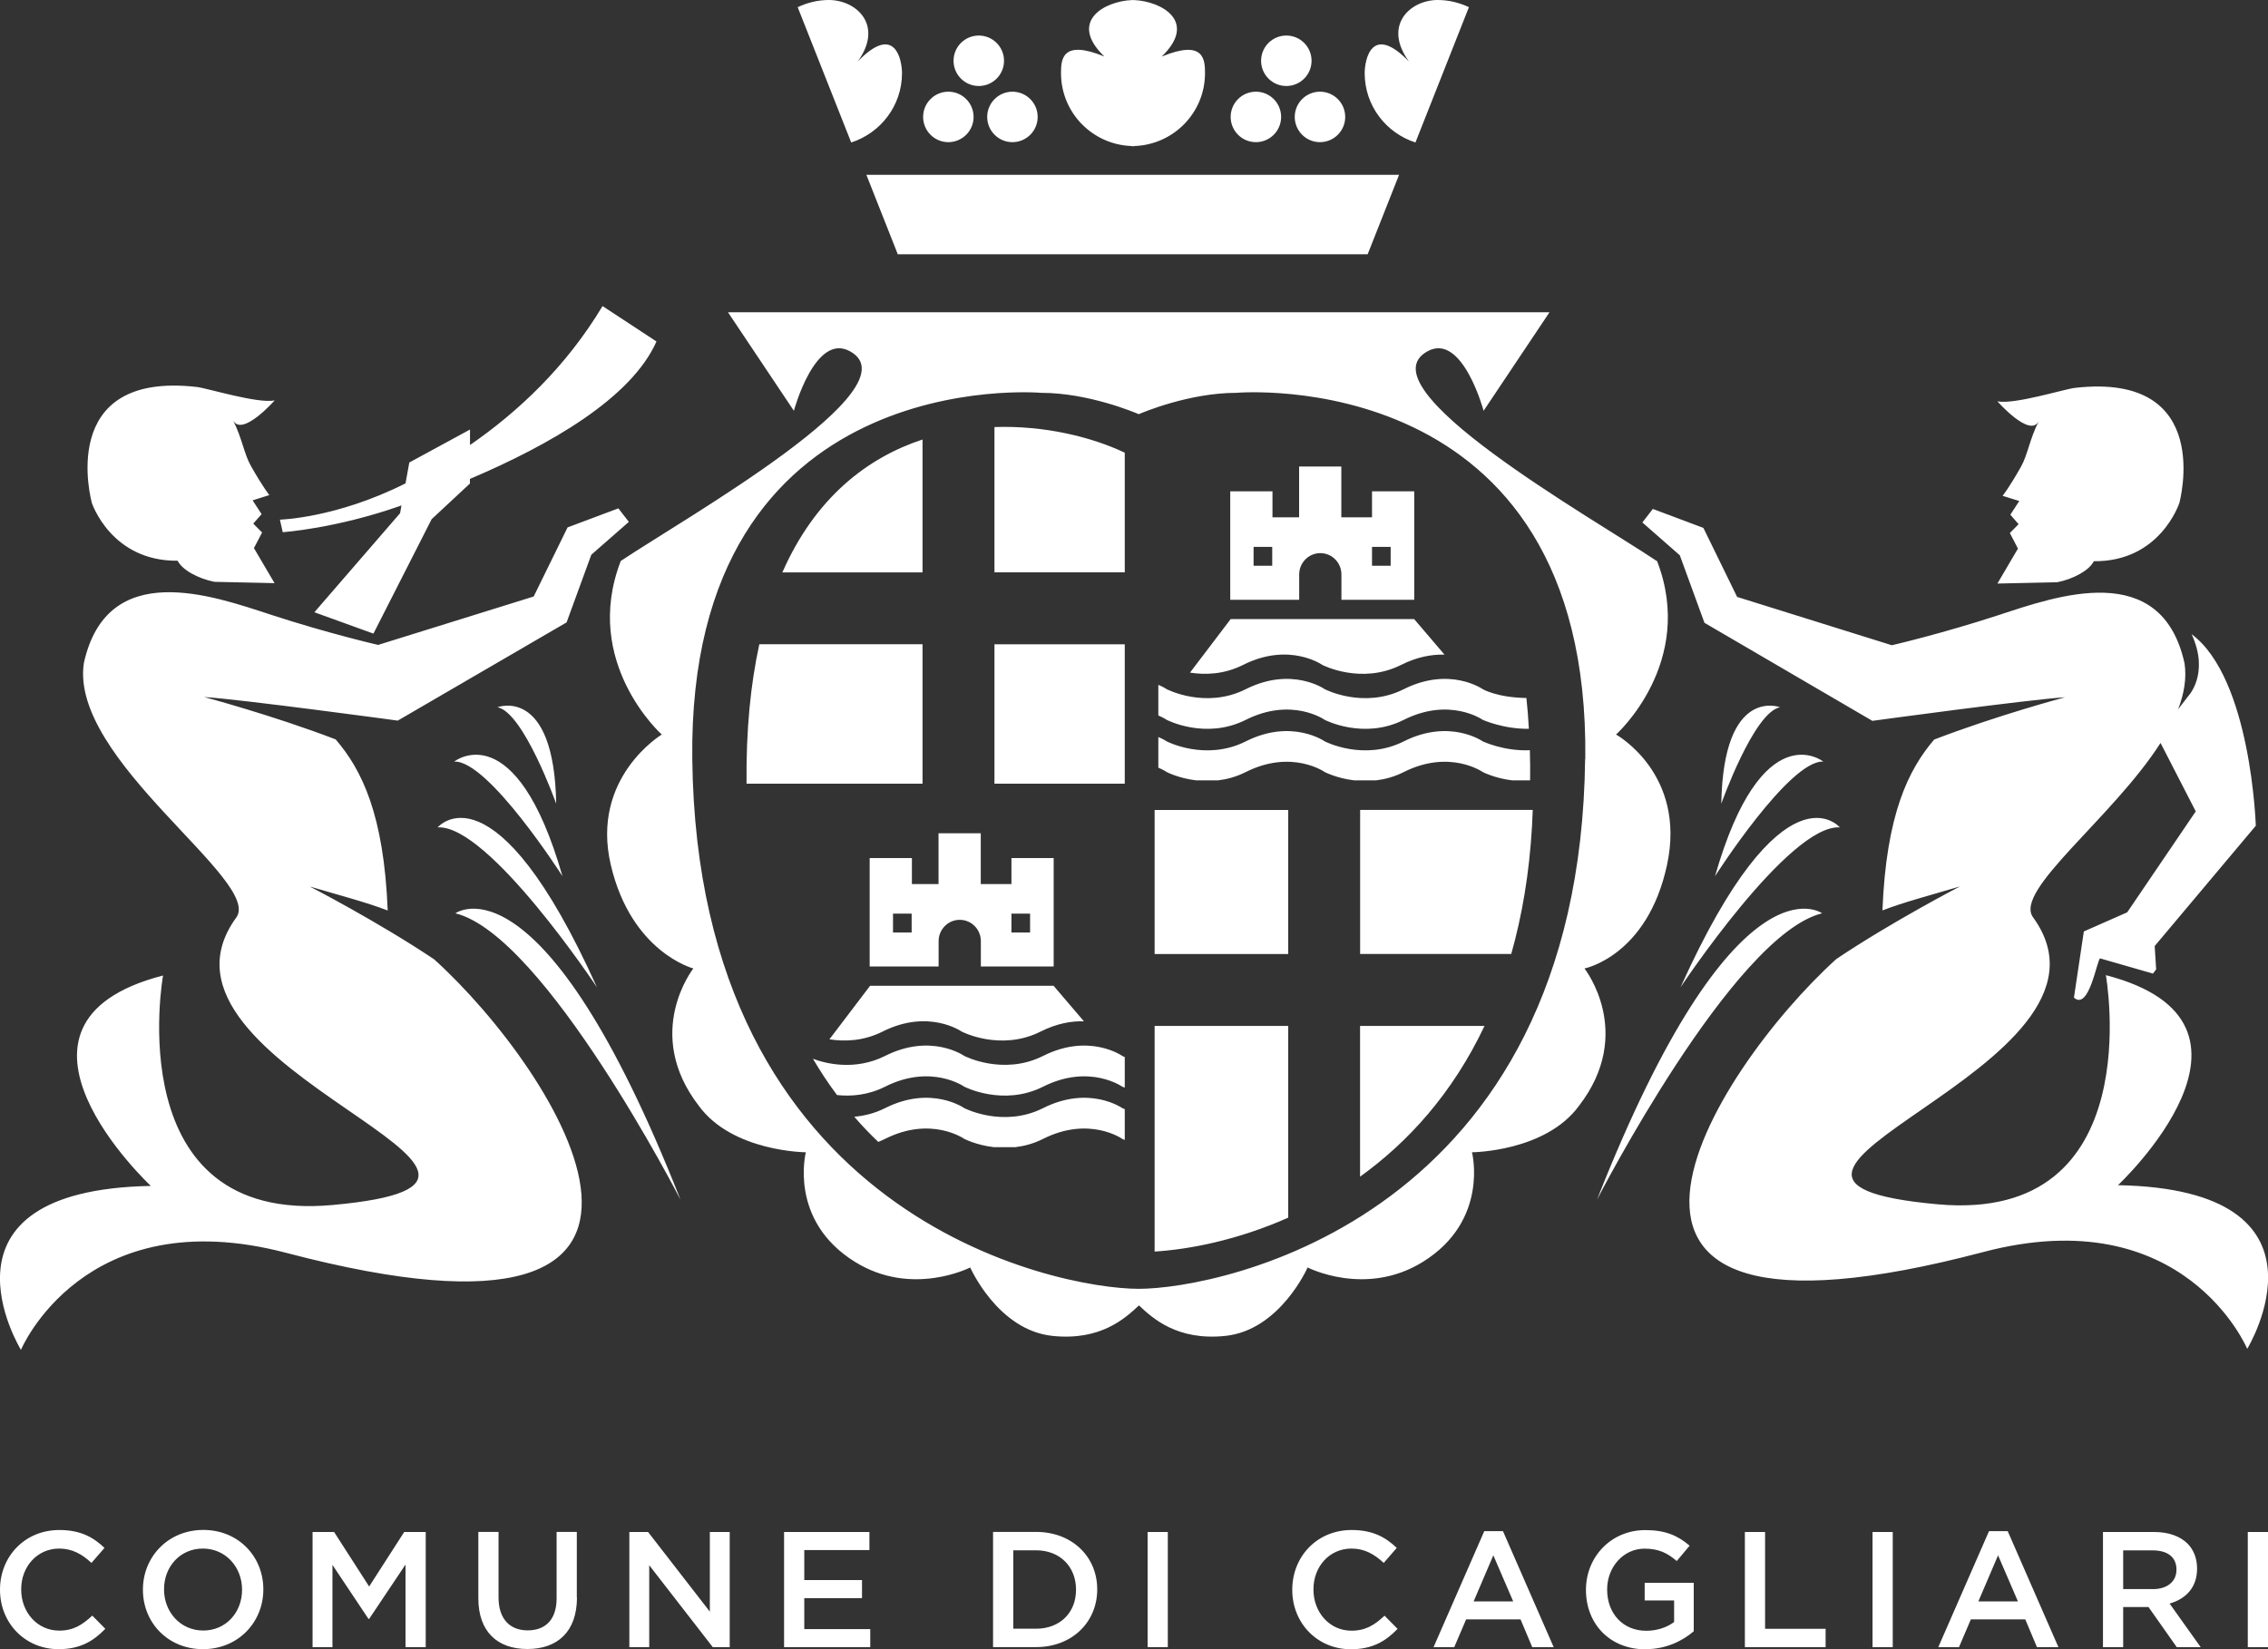 <?xml version="1.0" encoding="UTF-8"?><svg id="Livello_1" xmlns="http://www.w3.org/2000/svg" viewBox="0 0 275 200"><rect x="0" y="0" width="275" height="200" fill="#333333" stroke="none"/><defs><style>.cls-1{fill:#fff;stroke-width:0px;}</style></defs><path id="a4" class="cls-1" d="M47.6-421.42c.32,0,.76.16.65.42-.11.27-.24.71-.48.74-.25.03-.73-.32-.73-.64s.26-.53.57-.53h0ZM20.2-412.83c.35.17.69.17,1.04,0l-.26-.41-.59-.52c-.32-.17-.58-.01-.78.48l.59.45h0ZM37.93-400.81c-.1.17-.04.35.19.52.22.17.41.21.56.11l-.74-.63h0ZM61.93-435.09c.2-1.34.06-2.18-.41-2.52-.5-.35-1.1-.23-1.82.33-.42-.22-.99-.01-1.71.63.12-.32.14-.61.04-.85.64-.3,1.06-.62,1.24-.98.19-.36.28-.92.28-1.69.07-.47.51-1.31,1.3-2.52.54-1.21.16-1.63-1.15-1.26.72-.64,1.08-1.2,1.08-1.67.05-.45-.14-1.01-.56-1.71-.17-.4-.43-.47-.78-.22.12-.25.19-.54.2-.89.01-.35-.22-1.08-.69-2.19-.07-1.46-.42-2.06-1.04-1.82-.1-.77-.35-1.5-.74-2.19-.59-.89-1.06-1.13-1.41-.7-.97-1.43-1.87-2.03-2.71-1.78-.03-.62-.24-1.17-.63-1.67-.22-.94-.5-1.59-.82-1.97-.45-.17-.75.07-.93.74-.07-.54-.25-1.11-.52-1.71-.27-.59-.7-.9-1.3-.93-.22-.02-.43.01-.63.11-.4-.25-.73-.37-1-.37-.84-.89-1.61-.96-2.3-.22l-.11-.78c-.25-.92-.74-1.11-1.48-.59-1.21-1.26-2.25-2.09-3.12-2.49-.72-.25-1.19-.19-1.41.19-.37-.37-.77-.61-1.19-.71-.42-.1-.82-.21-1.19-.33-.57-.02-.82.28-.74.93-.89.05-1.5.2-1.84.46-.33.26-.42.62-.26,1.09.16.47.53.85,1.09,1.15-.15.17-.21.45-.19.82.02.37.42.68,1.19.93.57.15,1.13.16,1.67.04-.12.57.07.93.59,1.08.72.74,1.61.93,2.67.56l-.11.7,1.45.59c.05.69.37,1.19.96,1.48l.57.25c-.12.01-.65.45-.66.52-.12.14-.44.82.34.97.59.07,1.23.13,1.85.11.02.18.13.48.24.69.11.22.36.55.8,1.02.4.44,1.16.87,1.8,1.14-.04.05-.22.53-.38.97-.2.54-.3,1.42.08,1.89-.08-.04-.44.21-.56.4-.46.71.54,1.74.7,2.09-.08,0-.35.13-.5.24-.34.24-.23,1.47.75,1.68.24.12,1.37.77,1.93,1.34.11.11.42.7.87,1.29.24.31.49.85,1.08.86.54,1.74,1.42,3.39,2.48,5.01,0,.05.97,1.08,1.32,2.02-.12.6-.1,1.12-.11,1.15-.13,1.19-.34,2.29-.64,3.28-1.05-.51-1.22.18-1.38.86.03-.03-.49-.1-.56.14.05-.41-.63-.77-.94-.56,0,0-.34.24-.54.39-.07.05-.13-.34-.15-.63-.01-.2-.05-.89.08-1.16.02-.04.27-.34.42-.62.31-.56.08-2.32-.3-3.55-.12-.37-.36-.54-.57-.62-.09-.03-.64,0-.75.42-.03-.24-.42-.38-.71-.45-.81-.19-1.68,1.37-1.58,2.81-.59-.47-1.37-.32-1.28.49.13,1.13,1.84,3.15,1.89,4.06-.51-.46-1.67-.47-1.67.64,0,.34.27.91.39,1.15-.24,1.18,1.13,2.04,2.24,3.16-.02.53.16.53.33.74-.2.31-1.45,2.27-1.46,2.32-.06.02-.92-.46-1.2-.21-.3.27-.54.63-.69.84l.15,1.37c.1.57-.2,1.21-.91,1.91-.7.71-1.17,1.35-1.39,1.95-.12.44-.61.93-1.45,1.45-.05-.15-.25-.38-.59-.71-.05-.1-.15-.13-.3-.11-.84.22-2.54,1.19-5.08,2.45-.44.22-1.07.79-1.89,2.19h-1.45c-.4-.47-.82-.76-1.26-1.16-.32-.25-.89-.27-1.71.15-.77-.17-1.53-.07-2.3.42-.47.17-.82.18-1.04.08l-1.82-1.98c-3.76-1.58-5.81-2.29-6.16-2.12-.37.22-.64.54-.82.96-.37-.17-.93-.64-1.67-1.41l-1.15-1.3c-.84-.94-1.19-1.83-1.04-2.67l.19-1.15c.02-.17,0-.31-.07-.41-.27-.3-.75-.47-1-.53-.05-.02-.21-.08-.4.59.05.16-1.19-1.63-1.2-1.69.33-.36.92-1.41,1.26-2.64.38-1.39.56-2.92.54-3.51.06-.11.07-.14.14-.21.58-.44,1.3-4.57,1.14-5.56-.07-.4-.17-.6-.28-.61s-.22.02-.32.09l.22-.45c.12-.32.12-.53,0-.63-.07-.08-.74-.07-1.32.23-.07-.64-.38-1.59-.53-1.93-.05-.11-.21,0-.22.01-1.04.63-1.5,2.01-1.87,3.71l-.3.27c-1.33,1.67-2.4,3.61-2.85,5.79-.22-.35-.35-.85-.55-1.5-.2-.65-.26-1.09-.19-1.32.2-.35.14-.67-.19-.96-.25-.25-.57-1.36-.96-3.34.02-.52.23-1.3.63-2.34.4-1.04,1.06-2.35,1.92-3.84.05-.06.43-.48.55-.51,1.28-.32,6.99-7.71,6.39-11.15-.09.41,2.45-4.06,2.66-4.98l.31-.1.37-.15c1.24-.49,2.29-1.02,3.25-1.47l1.5-.79c1.04-.44,2.03-1.05,2.97-1.82.99-.87,1.52-1.77,1.59-2.71-.17-.22-.68-.35-1.52-.37.45-.49.68-1.01.7-1.56-.32-.44-1.29-.52-2.89-.22-1.68.42-3.15,1.08-4.41,1.97-1.29.82-2.44,1.81-3.47,2.99-1.03,1.17-1.85,2.39-2.47,3.65l.74-1.71c.37-.82.77-1.77,1.19-2.86.12-.52.13-.89.02-1.11-.11-.22-.35-.28-.72-.19-.4.1-1.11.62-2.15,1.56-1.14,1.16-2.15,2.6-3.02,4.3-.88,1.71-1.48,3.05-1.8,4.04.17-1.11.15-2.06-.07-2.86-.12-.32-.4-.41-.82-.26-.4.27-.79.68-1.19,1.22s-.78,1.07-1.15,1.58c-.37.51-.81,1.23-1.32,2.17-.51.94-.95,2.05-1.34,3.34-.38,1.29-.67,2.99-.87,5.12-.12,1.36-.02,2.82.3,4.38.4,1.56.79,2.71,1.19,3.45.4.74.77,1.17,1.11,1.3.22.54.52,1.45.89,2.71.2.59.28,1.04.26,1.35-.02.31.06.53.24.65.19.12.34.37.46.74.32,1.19.75,2.29,1.3,3.3-.1.54-.15,1.09-.15,1.63-1.19-3.44-2.15-6.03-2.89-7.79-1.43-3.19-2.56-4.65-3.38-4.38-.4.15-.64.51-.74,1.08-.02.22-.02.79,0,1.71.02.92.11,1.88.26,2.89.74,3.29,2.02,6.04,3.82,8.24l2.71,3.19c.54.54,1.06.95,1.56,1.2.49.26.95.33,1.37.2.62.99,1.4,2.03,2.34,3.12.59.91,1.21,1.35,1.85,1.3.27.59.68.89,1.22.89l.56-.07c.77.74,1.46,1.33,2.08,1.78l-.7,2c-1.24.17-2.37.27-3.41.3-.96-.69-2.32-1.63-4.08-2.82l-.11-2.23c-.05-.77.09-1.41.41-1.93.07-.42-.16-.8-.7-1.15-.82-.4-1.16-.56-1.51-.48-.15.05-.03.19-.03.41v.14c0-.11.05-.15.19-.1,1.04.27,1.51.62,1.43,1.04-.32.54-.48,1.16-.45,1.85l.03,1.93c-1.31-.86-2.72-1.63-4.23-2.3.17-.02.37-.04.59-.06.22-.01.37-.09.44-.24.07-.15-.06-.24-.41-.26-.77,0-1.26.06-1.48.19-.17.2-.14.41.11.63,1.78.89,3.35,1.78,4.71,2.67,2.15,1.36,3.82,2.47,5.01,3.34,1.16-.02,2.79-.19,4.9-.48l3.19-.59c1.31-.25,2.67-.46,4.08-.63.52-.07,1.17-.12,1.97-.15.79-.02,1.52-.09,2.19-.19.64,1.21,1.04,2.27,1.19,3.19.07.47.01.73-.19.78-2.94,1.09-5.06,1.77-6.34,2.06-1.29.28-2.45.54-3.49.76-2.6.47-5.16.85-7.68,1.15-.64-.17-2.5-1.13-5.56-2.86-2.18-1.31-3.7-2.37-4.56-3.19-.99-1.06-1.38-1.71-1.19-1.93.64-1.06,1.08-2,1.3-2.82.1-.35.12-.62.07-.82-.27-.84-.07-1.28.59-1.3,1.66-.1,2.77-.12,3.34-.07.25.02.41-.05.48-.22l.56-1.11-.33-.15-.45.74v-.75s0,.97,0,.97l-3.76.07c-.32,0-.7.12-.92.37-.21.25-.27.74-.08,1.48.02.27-.02.51-.07.71-.17.79-.65,1.76-1.39,2.89-.1.17-.06.43.12.78.19.35.65.89,1.39,1.63.32.32.81.72,1.46,1.19s1.81,1.19,3.47,2.15c1.95,1.16,3.82,2.13,5.6,2.89.37.02,2.84-.31,7.42-1l.04.41c-1.31.99-2.15,1.4-2.52,1.22-.52.05-.68.43-.48,1.15.15.32.42.54.82.67l.48.56,1.37.82c.52.15,1.01.15,1.48,0,.45-.17.74-.56.89-1.15l.15-.15,1.49-1.49,1.08-.82c.84-.15,1.38-.44,1.63-.89.05-.4.16-.64.33-.74l1.3-.89c.05-.12.58.09,1.6.63.49.12.93.1,1.3-.07l.96-.56c.87.2,2.39,1.28,4.56,3.23-.02.22.11.48.41.78.17.22.64.41,1.41.56l.52.97.52.19c.77.02,1.48-.25,2.15-.82l.82-.26c.42-.32.61-.64.56-.96l-.33-.33-.71-.18c-.89-.42-1.79-.99-2.71-1.71l-.59-.45c2.7.47,6.05.84,10.05,1.11.49.1,1.16-.16,1.98-.76.83-.6,3.33-2.39,7.51-5.36.62-.67,1.11-1.43,1.48-2.3-.37-.35-.7-.84-.98-1.48-.28-.64-.46-1.19-.54-1.63-.1-.42-.11-.8-.04-1.13.07-.33-.04-.65-.33-.95-.12-.17-.41-.28-.85-.33-.79-.07-1.68-.06-2.67.04-.47-.05-.74-.16-.82-.33l.04-.89c.07-.4-.04-.57-.33-.52-1.09.27-1.74.54-1.97.82-.32.35-.31.72.04,1.11.27.25.41.53.41.85-.15,1.63-.28,2.73-.41,3.3-1.81,1.43-3.03,2.31-3.67,2.63-.52.17-1.68.1-3.49-.22-.4-.35-.68-.94-.85-1.78.62-.37,1.27-.82,1.97-1.34.47-.07.87-.17,1.19-.28.32-.11.48-.41.48-.91.32-.12.56-.4.7-.82l2.15-2.6c.69-.59,1.45-.94,2.26-1.04.99-.07,2.28-.63,3.86-1.67.25-.27.25-.66,0-1.15.47-.27,1.24-1.04,2.3-2.3.42-.59.52-1.25.3-1.97.99-1.19,1.55-2.13,1.67-2.82.1-.62.09-1.29-.04-2,.47-.3.8-.55.98-.76.19-.21.28-.5.28-.87s-.14-.68-.41-.93c.72-1.01.8-1.93.26-2.74ZM27.37-464.69c0,.47-.23.99-.8,1.56-.87.79-1.9,1.52-3.2,2.19-1.3.67-3.04,1.46-4.92,2.37v-.22c2.35-1.88,4.71-3.41,6.86-4.6.57-.35.35-.44-.32-.3-.74.37-1.55.83-2.44,1.37-1.48.96-2.92,1.92-4.33,2.86l.04-.45c2.82-2.47,5.13-4.07,6.94-4.79.89-.2,1.65-.2,2.17,0ZM18.96-463.8c1.35-1.11,2.96-1.98,4.84-2.6.92-.25,1.71-.36,2.37-.33.32.07.41.26.26.56l-.82,1.08c-.72.1-1.7.51-2.95,1.22-1.25.72-2.59,1.67-4.02,2.86l-.52.33c-.27-.2-.77-.11-1.48.26,2.28-1.9,4.25-3.35,5.94-4.34,1.09-.54,1.72-.93,1.89-1.15-.54.15-1.31.49-2.3,1.02-.99.53-2.62,1.64-4.9,3.32l-2.19,1.97c1.24-1.68,2.53-3.08,3.88-4.19ZM16.67-459.68c.4-.22.67-.31.82-.26.1.25.12.59.07,1.02s-.37,1.34-.96,2.73l-1.37,2.67c-.96.12-1.88.57-2.75,1.34.45-.77.98-1.64,1.61-2.63.63-.99,1.61-2.47,2.95-4.45.22-.37.23-.46.02-.28-.21.19-.77.9-1.69,2.13-.92,1.24-2.14,3.15-3.67,5.75-.42.64-1.43,2.19-3.09,4.74l.2-.58,2.23-3.95,2.14-4.01c1.01-1.81,2.18-3.22,3.49-4.23ZM7.59-450.6c.99-1.61,2.18-3.88,3.56-6.83.42-.87,1.04-1.84,1.85-2.93.25-.57.11-.56-.41.04-1.21,1.51-2.62,3.9-4.23,7.16l.7-1.78c.12-.4.52-1.29,1.19-2.69.67-1.4,1.32-2.5,1.97-3.32s1.09-1.35,1.34-1.59c.89-.77,1.41-1.13,1.56-1.08.12.1.16.26.11.48l-1.82,4.67c-1.19,2.3-2.75,4.7-4.67,7.2-.82.89-1.32,1.46-1.52,1.71-.2.25-.36.48-.48.7l.15-.63.7-1.11ZM8.59-446.37c-.52.96-.92,1.83-1.19,2.6l-.3-.04.78-2.41.71-.15ZM5.84-440.06l.26-1.08.22-1.08.59-.11-.74,2-.52,1.74.19-1.48ZM5.69-444.1c.17-1.11.41-2.13.7-3.04l.3.37-1,2.67ZM4.28-436.72l-.15-.3c-.15-.22.11-1.67.78-4.34-.25,1.98-.46,3.52-.63,4.64ZM3.73-438.84c-.2-1.01-.08-3.15.35-6.4.43-3.25.98-5.57,1.65-6.96.32-.72.31-.83-.04-.33-1.51,2.57-2.39,6.37-2.63,11.39-.05,1.76.05,3.02.3,3.8.25.78.53,1.23.85,1.35.17.1.36.09.56-.04-.02,0-.14.67-.12.82-.66-.3-1.15-.8-1.44-1.5-.3-.7-.58-1.63-.83-2.76-.26-1.14-.36-2.5-.32-4.08.12-1.88.4-3.71.82-5.49.62-2.47,1.88-4.82,3.78-7.05.42-.47.68-.58.78-.33.1.99.09,1.95-.02,2.87-.11.93-.35,1.96-.72,3.1-.96,3.21-1.55,5.38-1.74,6.49-.37,1.31-.78,3.02-1.22,5.12ZM4.83-435.27v-.59c.94-1.01.83-1.98,1.17-2.89l1.3-3.34,1.51-3.52c.82-1.58,1.97-3.39,3.43-5.42.87-1.01,1.64-1.56,2.31-1.63.17.25.18.75,0,1.52-.17.77-.47,1.57-.89,2.41-.03.01-.06.03-.02.05-1.6,2.94-3.15,5.08-4.65,6.41l2.56-4.15,1.22-2.23c.47-.84.55-1.14.25-.89-2.5,3.76-4.01,6.12-4.5,7.09-.49.96-1,1.87-1.47,2.71-.47.84-.94,1.5-1.09,1.97s-.2,1.31-1.14,2.52ZM14.78-433.75c-.07,1.11-.32,2.5-.74,4.15-.02-1.36-.09-2.28-.19-2.75l.33-.93c.02-.32-.04-.33-.19-.04l-.22.41-.04-.74.56-.71c.37-.37.53-.17.48.59ZM14.23-435.76c.32-.07.38.07.19.44l-.7,1.04c-.05-.42-.11-.78-.19-1.08.25-.17.48-.31.7-.41ZM11.3-434.01c.52-2.05,1.01-3.14,1.48-3.26.27.72.5,2.05.67,3.99.17,1.94.17,3.69,0,5.25-.22,1.98-.56,3.31-1,4.01l-.48,1.04c0-1.53.02-2.78.06-3.75.04-.97.07-2.25.11-3.84.04-1.6.14-3.41.32-5.43.1-.49.07-.61-.07-.33-.4,2.05-.63,4.69-.71,7.9l-.04,2.11-.07,2.89-.48-.56c-.35-1.73-.49-3.55-.45-5.45.07-1.41.3-2.93.67-4.56ZM8.01-427.8c.41-1.82,1.34-3.7,2.8-5.66-.25,1.01-.38,1.77-.41,2.26-1.09,1.88-1.93,3.75-2.52,5.6-.15.57-.27,1.25-.37,2.04-.07-1.01.09-2.43.5-4.25ZM10.44-424.7l-.82-1.04.59-1.48c-.02.82.05,1.66.22,2.52ZM17.94-409.38l.52-1.48,1.71,1.11-2.23.37ZM22.02-410.12l-2.78-1.67-2.56-1.71-.48-.63c-.15-.17-.35-.21-.61-.11-.26.1-.46-.05-.61-.44-.67.4-1.35.25-2.04-.45l-1.22-1.48-1.15-1.97-.41-.3c-.23.15-.49.2-.78.16-.48-.06-1.04-.39-1.6-.98-.35-.32-1.09-1.6-2.23-3.82-1.51-2.87-2.53-5.03-3.08-6.49-.4-1.21-.66-1.98-.78-2.3-.12-.32-.17-.33-.15-.02.02.31.21,1,.56,2.08.35,1.08.99,2.65,1.93,4.73.82,1.68,1.62,3.22,2.41,4.6-1.83-1.98-3.15-3.83-3.97-5.56-.82-1.71-1.36-3.29-1.63-4.75-.12-.52-.2-1.32-.22-2.39-.02-1.08-.01-1.67.04-1.8.12-.37.3-.53.52-.48.15,0,.49.35,1.02,1.06.53.7,1.25,2.29,2.17,4.75.92,2.46,1.48,4.07,1.69,4.84.21.77.42,1.43.63,2,.21.57.46,1.15.76,1.74.44.89.89,1.5,1.34,1.82.59.42,1.01.49,1.3.22l-1.36-2.43c-.12-.05-.26-.06-.42-.02-.03,0-.04,0-.07,0,0,0,0,0,0,0-.06,0-.1-.02-.15-.03-.06,0-.12-.01-.16-.03-.04-.02-.07-.05-.11-.08-.04-.03-.09-.06-.12-.11-.03-.04-.04-.1-.05-.15-.02-.05-.04-.1-.05-.16-.02-.13-.01-.27.01-.44.05-.44.21-1.21.48-2.3.54-1.83,1.32-3.65,2.34-5.45-.12.79-.19,1.46-.19,2-.92,2.05-1.58,3.71-2,4.97-.22.92-.21,1.36.04,1.34l.3-.15-.22-.52.15-.41.45.78.26-.19.22.33-.22.33,1.67,2.41.41-.33.3.33c-.49.5-.69.82-.59.97.45.82.85,1.47,1.22,1.97.74,1.09,1.35,1.4,1.82.93.15-.12.33-.1.56.07.22.17.47.54.74,1.11l-.04-.85-1.37-1.3-.78-1.56c-.64-.91-1.1-1.62-1.37-2.11-.27-.5-.61-1.09-1.02-1.78-.41-.69-.91-1.47-1.5-2.34l.11-.41,1.19,1.45c1.06,1.36,1.81,2.39,2.24,3.1.43.7.69.87.76.5l.22-.7.33.19-.22,1.45-.07.44c-.03.35.04.55.2.61.16.06.3.29.43.68.07.25.46.76,1.17,1.54.7.78,1.45,1.43,2.23,1.97.78.53,1.42.97,1.93,1.3.51.33.75.66.72.98l.7.15-.19-.89.44-.11c.22.15.41.42.56.82.64.49,1.2.89,1.67,1.19l-1.63.3ZM9.85-422.18l.22-.22,1.04,1.74-.11.22-1.15-1.74ZM11.59-418.69l.41-.52.96,1.37.56,1,.19.56c-.35-.17-.64-.43-.89-.78l-.59-.78-.63-.85ZM24.5-410.57l-1.6-1.11c-.64-.77-1.11-1.32-1.41-1.67-.3-.35-.58-.59-.85-.74-.4-.22-.72-.3-.96-.22-.17.05-.36.3-.56.74l-.07-.07c.1-.42.25-.68.46-.78.21-.1.48-.07.8.07l1.78.85,3.04,1.15c.74.79,1.2,1.34,1.37,1.63-.62.07-1.29.12-2,.15ZM25.47-402.82c-1.04,1.01-2.21,1.98-3.52,2.89l-.45-.15c.77-.47,1.85-1.24,3.26-2.3l.63-.7-.33-.04c-.47.42-1.01.85-1.61,1.28-.61.43-1.3.85-2.1,1.24l-1.08.52.19.22.82.11c.47.3.67.6.59.89-.25.37-.64.42-1.19.15l-.89-.48c-.32-.32-.64-.54-.96-.67l-.37-.3.15-.34,1.11.48h.33l-.19-.7,1.34-.83c.35-.12.49-.34.44-.64l.11-.67c.57.12,1.19.03,1.85-.28.67-.31,1.3-.49,1.89-.54.37.25.36.53-.04.85ZM40.97-460.61l.07-.85-.71.15c-.67.22-1.34.02-2-.59-.45.07-.63-.1-.56-.52.17-.37.12-.57-.15-.59l-1.08.11c-.69-.1-1.15-.3-1.37-.59-.15-.25-.05-.56.3-.93-.67-.27-1.08-.57-1.24-.89s-.06-.58.3-.78c.36-.2,1.02-.23,1.99-.11-.22-.27-.29-.56-.19-.85.02-.3.67-.14,1.93.48l.74.45c.2-.37.53-.48,1-.33.57.27,1.1.6,1.59.98.5.38,1.05.93,1.67,1.65.52-.35.89-.27,1.11.22l.11.89c-.54-.52-1.21-.56-2-.11l-.52-.22c-.72-.87-1.15-1.52-1.3-1.97-.15-.57-.22-.62-.22-.15.02.49.32,1.13.89,1.89-1.09-.35-1.89-.79-2.39-1.34-.51-.54-.9-1-1.17-1.37-.27-.44-.38-.44-.33,0,.3.54.71,1.05,1.22,1.52-.4-.17-.77-.35-1.11-.52-.87-.37-1.58-.57-2.15-.59-.27,0-.28.05-.04.15.96.25,1.66.48,2.1.69.43.21.72.4.87.58-.69.3-1.41.43-2.15.41-.47-.02-.68-.01-.63.04.05.05.2.1.44.15.89.1,1.79,0,2.71-.3.67.35,1.45.68,2.34,1-.54.12-1.08.37-1.6.74-.2.25-.1.26.3.04.4-.3.99-.48,1.78-.56l.63.26c-.05.67.11,1.35.48,2.04l-.41.15-1.26-.41ZM45.2-456.64c-1.39.02-1.66,0-1.74-.22-.05-.16-.08-.31.41-.59l.25-.42c-.8-.37-1.55-.8-1.59-1.8l.67-.26c.3-.35.3-.61.02-.78-.28-.17-.44-.63-.46-1.37.27-.59.94-.59,2,0,.47-.92,1.04-1.19,1.71-.82-.72,0-1.14.31-1.26.93-.07.4-.07.88,0,1.45-.25-.35-.54-.64-.89-.89-.67-.35-.79-.31-.37.11.42.42.79.85,1.11,1.3-.54.44-1.14.64-1.78.59-.22.1-.19.16.11.19.3.07.64.05,1.04-.07-.05.4.08,1.05.25,1.45.23.34.55.64.91.91-.17.05-.31.14-.39.31ZM45.98-455.94c-.02-.3.23-.46.78-.5.54-.04.63-.19.26-.46-.72-.25-1.31-.67-1.78-1.26-.32-.42-.32-.72,0-.89l.56-.15.26-.33-.33-1.3c-.1-.67.09-1.14.56-1.41.67-.1,1.32.1,1.97.59.02-.35.25-.45.69-.32.43.14.83,1.06,1.2,2.76l.59.22c.2-.47.36-.7.48-.7.2,0,.4.41.59,1.22.5.44.73,1.17.71,2.19-.32.42-.5.94-.52,1.56l-.3-.67c-.17-.74-.25-1.52-.22-2.34-.02-.35-.06-.35-.11,0-.07.72-.09,1.32-.04,1.82-.67-.87-1.39-1.64-2.15-2.34-.15-.54-.2-1.16-.15-1.85-.07-.59-.14-.73-.19-.41-.05.74-.02,1.43.07,2.08-.57-.57-1.24-1.4-2-2.49-.2-.35-.28-.42-.26-.22.47.89.96,1.63,1.48,2.23.52.59.94,1.06,1.26,1.41-.64-.2-1.2-.33-1.67-.39-.47-.06-.9-.19-1.3-.39-.37-.07-.36.01.04.26.22.15.68.28,1.35.41.68.12,1.32.33,1.91.63.32.2.75.7,1.3,1.52l.45,1c-.69-.37-1.46-.63-2.3-.78-.84-.15-1.34-.28-1.48-.41-.64-.27-.72-.25-.22.07.15.15.67.31,1.58.5.9.19,1.77.54,2.61,1.06l.07.22c-.17.2-.23.47-.19.82l.26.74c-.22-.27-.53-.15-.93.37.15-.32.11-.62-.11-.89-.35-.52-1.19-1.08-2.52-1.67l-.22.41c-1.09-.35-1.77-.99-2.04-1.93ZM55.01-437.45c-.26-.38-.63-.97-1.11-1.76-.48-.79-.83-1.43-1.06-1.93-.22-.49-.26-1-.11-1.52.15-.52.27-.92.37-1.19.1-.27.09-.32-.04-.15-.3.52-.51,1.03-.63,1.52l-.74-2.11c.07-.84.52-1.92,1.34-3.23.25-.45.22-.48-.07-.11-.74.99-1.22,1.99-1.45,3l-1.15-2.56c-.02-.47.27-1.36.89-2.67.32-.69.25-.67-.22.07-.4.74-.68,1.43-.85,2.08-.35-1.41-.68-2.61-1-3.6l-.26-.07.15.41c.2,1.24.47,2.31.82,3.23-.47-.42-1-.77-1.59-1.04-.32-.17-.32-.14,0,.11.72.42,1.26.84,1.63,1.26.3.69.57,1.32.82,1.89-.44-.32-1.2-.69-2.26-1.11-.4-.07-.4-.02,0,.15,1.34.54,2.16,1.08,2.48,1.59l.74,1.97c-.27,0-.63-.41-1.08-1.22-.37-.69-1.3-1.36-2.78-2-.3-.12-.43-.38-.41-.78.05-.27.33-.38.85-.33-.15-.42-.32-.75-.52-1l-.3-.44c-.4-.82-.16-1.22.7-1.22-.32-.49-.43-.88-.33-1.15-.02-.47.09-.93.33-1.37.15-.3.26-.59.33-.89.47.27.9.5,1.28.69.38.19.59.53.61,1.02l-.19,1.15c.07.22.27.15.59-.22.32-.44.58-.7.78-.78.27.12.53.35.78.67.25.47.16,1.34-.26,2.6l-.41,1.04c.84-1.11,1.52-1.64,2.04-1.59.17.12.23.38.17.76-.06.38-.06.79,0,1.21.06.42-.08.78-.43,1.08-.35.3-.58.78-.71,1.45.79-.59,1.11-.48.96.33l-.44,1.6c-.12.77,0,1.13.37,1.08.37-.05.6,0,.69.15.09.15.1.41.05.78-.22.52-.32.86-.3,1.02.02.16.09.3.2.41.11.11.35.09.72-.07.37-.16.56-.05.56.33s0,.75.02,1.11c.01.36.13.71.35,1.06.17.25.4.41.67.48l.33-.41c-.5.02-.72-.3-.69-.96.04-.67.03-1.19-.02-1.56-.2-.47-.4-.73-.59-.78-.2-.05-.66-1.29-1.37-3.71l.78.04c.57,2.08,1.03,3.2,1.37,3.36s.51.35.48.56c-.02.21.04.66.19,1.35.44-.12.7-.53.78-1.22.12-.64-.06-1.14-.56-1.48-.52-.3-.82-.57-.89-.82-.15-.42.01-.68.48-.78.27-.15-.38-.74-1.97-1.78-.82-.57-1.06-1.08-.74-1.52.12-.22.35-.22.69.02s.55.29.65.17c.17-.35.04-.59-.41-.72-.45-.14-.66-.29-.63-.46-.02-.77-.01-1.29.04-1.56s.02-.59-.07-.96c-.27-.4-.79-.37-1.56.07.17-.42.22-.83.13-1.22-.09-.4-.28-.78-.58-1.15l-.37-1.15c-.1-.4.12-.67.67-.82-.17-.77-.17-1.31,0-1.63.17-.35.3-.63.37-.85.07-.22.3-.25.67-.07.37.17.96.83,1.78,1.97.4-.45.78-.28,1.15.48.44.69.62,1.52.52,2.49.91-.49,1.24-.16.96,1,.4.82.64,1.45.72,1.91.09.46.01.88-.22,1.28-.23.4-.35.7-.33.91.01.21.1.2.26-.02s.49-.41.98-.56c.32.69.46,1.15.41,1.37,0,.27-.17.57-.5.89-.33.32-.53.71-.58,1.15,0,.22.11.33.33.33l.67-.19c.35-.05.36.22.04.82-.35.64-.6,1.19-.76,1.63s-.24.8-.24,1.08c-.02.57-.12.9-.3,1,.05-.72.03-1.47-.06-2.24-.09-.78-.24-1.65-.46-2.62.2-.17.47-.75.82-1.74.17-.49.14-.56-.11-.19-.27.74-.54,1.2-.82,1.37-.27-.91-.57-2.03-.89-3.34.37-.62.61-1.4.71-2.34.02-.79-.02-.85-.15-.19-.15.94-.42,1.67-.82,2.19-.32-1.04-.67-2.02-1.04-2.93.12-.52.17-1.13.15-1.82-.02-.69-.09-.72-.19-.07,0,.52-.06.96-.19,1.34l-.82-2.08-.52-1.19c-.17-.4-.23-.4-.19,0l.48,1.56c-.37-.42-.72-.73-1.04-.93-.32-.2-.38-.19-.19.04.54.47,1.01.98,1.41,1.52.32.79.64,1.61.97,2.45-.94-.79-1.6-1.24-1.97-1.34-.47-.17-.47-.09,0,.26.67.42,1.46,1.16,2.37,2.23.3.87.58,1.71.85,2.52-.47-.27-1.04-.82-1.71-1.63-.3-.3-.31-.25-.04.15.54.82,1.17,1.53,1.89,2.15l.56,2.26c-.57-.57-1.31-1.15-2.23-1.74-.4-.25-.42-.2-.07.15.79.57,1.62,1.41,2.49,2.52.25.69.36,1.97.33,3.82-.02.47-.37.82-1.04,1.04l-.15,1.78-.93.04c-.49-.69-.87-1.23-1.13-1.61ZM56.22-435.71c.15-.05.48,0,.8,0-.35,1.88-.75,3.94-1.07,5.22l-.52-.3c.45-1.78.68-3.78.78-4.92ZM49.63-425.13c-.14-.11-.55-.45-1.24-1.02-.62-.54-.82-1.04-.59-1.48-.17-.22-.33-.48-.46-.78-.14-.3-.11-.59.09-.87.2-.28.65-.15,1.37.39.12-.42.12-.82,0-1.19s-.27-.74-.44-1.11c-.32-.59-.63-1.1-.93-1.52-.27-.57-.33-.89-.19-.96.15-.07.38.02.7.3.62-.67,1.03-.86,1.22-.58.2.28.36.76.48,1.43.12.67.14,1.36.04,2.08l-.15.15.15.15c.05.15-.01.7-.19,1.67,0,.2.06.4.19.59-.05-.3-.06-.52-.04-.67.02-.12.11-.41.24-.87s.2-.72.2-.78,0-.11-.19-.13c.22-.07.26-.18.32-.31.06-.14.07-.27.04-.41-.04-.14-.06-.53-.07-1.17-.01-.64-.07-1.13-.19-1.47-.11-.33-.18-.59-.2-.78-.02-.19-.17-.29-.44-.32-.27-.02-.66.25-1.15.82.22-1.06.45-1.77.69-2.13.23-.36.48-.46.72-.32.25.15.41.31.48.48.07.17.19.14.33-.09.15-.23.27-.32.37-.24.1.07.2.22.32.44.11.22.19.46.24.71.05.25.09.7.13,1.35.04.66-.04,1.09-.24,1.32-.2.22-.3.5-.3.82.05,1.29.15,1.92.3,1.91.15-.01.33-.11.54-.3.21-.19.4-.25.56-.2s.25.41.28,1.08.09.74.19.2c.1-.53.28-.8.56-.8s.32.72.15,2.15c-.96.86-1.66,1.58-2.08,2.15-.15-.62-.15-1.05-.02-1.3s.26-.53.37-.83c.11-.31.2-.59.28-.84.2-.59.16-.64-.11-.15-.15.3-.28.56-.39.78-.11.22-.24.44-.39.67-.05-.4-.21-1.1-.48-2.12-.22-.69-.28-.68-.19.04.2,1.16.33,2.29.41,3.38-.42-.44-.85-.83-1.28-1.15-.43-.32-.81-.67-1.13-1.04-.27-.17-.32-.15-.15.07.3.4.74.86,1.32,1.39.58.53.93.88,1.06,1.06.12.17.2.32.22.45-.22.3-.48.61-.78.93-.17-.1-.27-.27-.3-.5-.03-.24-.11-.41-.24-.52ZM36.34-411.57c.3-.35.68-.65,1.15-.93,2.1-1.04,3.5-1.64,4.19-1.82.12-.05.24-.01.33.11l.3.37-.41.26c-.25.2-.56.29-.93.26-.32-.02-.75.08-1.3.31-.54.24-.84.56-.89.98-.1.3-.23.48-.41.56-.54.3-1.04.56-1.48.78l-1.15-.07.59-.82ZM39.49-410.34h-.19v-.09c-.13.05-.27.06-.41.12l-1.22-.17,1.3-.64.33.62c.06-.02.11-.05.17-.07l-.16-.63c-.12-.42.02-.81.44-1.06.4-.3.83-.45,1.3-.4.2.02.21.35.04,1.05-.13.29-.67.72-1.62,1.11l.02.16ZM34.07-405.56l-.19-.6-1,1.26-.82.52c-.37.32-.75.44-1.15.37l-1.3-.63.67-.33.19.15c-.12.37.02.32.45-.15l1.15-1.11c.07-.67-.09-1.53-.48-2.58s-.69-1.71-.89-1.98c-.05-.22-.62-.27-1.71-.15.64-.32,1.4-.35,2.26-.07l.89.37.48-.21-.07-.07-.82-.4.45.04.38.36.1.05-.04.02.26.24c1.26,1.36,1.97,2.29,2.13,2.78.16.49.18.98.05,1.45-.47.62-.8.84-1,.67ZM42.94-400.22l.41.08-.15.18-.96.3c-.42.37-.92.62-1.48.74l-.63-.11-.15-.44c.15-.22.34-.38.58-.48.23-.1.54-.18.91-.26l.89.15.59-.15ZM41.57-400.42c-.67,0-1.09.42-1.26.42h-.52c-.72-.94-1.29-1.15-1.71-1.57l-1.74-1.47c.32-.17,1.01-.06,2.08.24l3.15,2.39ZM46.87-408.18c.72.06,1.26.03,1.63-.09.67-.27,2.04-1.29,4.12-3.04,2-1.51,3.7-2.56,5.08-3.15.42-.25.44-.43.05-.54-.38-.11-.96-.17-1.72-.17-.25.2-.22.36.07.48.35-.02.59,0,.74.07-1.66.86-3.04,1.73-4.15,2.6.1-.57.19-1.55.26-2.93-.02-.44-.17-.84-.44-1.19-.17-.25.04-.47.68-.67l.5-.15v.82l-.68-.18.09.37c.15.27.43.46.82.56l2,.11.89-.04c1.04.02,1.55.28,1.52.76-.02.48.01.93.11,1.35.17,1.06.59,2.08,1.26,3.04-.15.44-.47.97-.96,1.56l-1.93,1.26c-1.66,1.19-3.91,2.73-6.75,4.64-2.03.05-4.46-.11-7.31-.48-2.05-.27-4.41-.79-7.08-1.56l-.59-.15.26-.26c.42-.54.65-.91.69-1.09.04-.19-.03-.61-.2-1.26-.16-.66-.46-1.43-1.4-2.32v-.22l.57-.07c1.53.1,2.9.3,4.1.59,1.2.3,2.63.57,4.29.82,1.61.3,2.77.48,3.49.54ZM44.09-409.16c-.64-.1-1.68-.28-3.12-.56l1.3-.44c.69.15,1.09,0,1.19-.44.1.52.31,1,.63,1.45ZM51.84-420.1c-.49.54-.66,1.11-.48,1.71-.69.37-1.36.91-2,1.63-.64.72-1.13,1.32-1.47,1.82-.33.49-.69.79-1.06.89-.42.2-.9.1-1.45-.3l-.15.93-2.49,1.52-1.22.52c.1-.25.16-.67.19-1.26l.45-.37c1.71-.89,2.7-1.71,2.97-2.45.35-.62.72-1.13,1.11-1.54.4-.41.68-.91.85-1.5l.04-.89-.11-.93c.4.44.75.54,1.08.3.52-.97,1.08-1.86,1.67-2.69.59-.83,1.22-1.6,1.89-2.32.67-.72,1.24-1.32,1.71-1.82l-.04.93c-1.48,1.83-2.41,3.08-2.78,3.75-1.26,1.9-2.11,3.41-2.56,4.53-.27.62-.67,1.11-1.19,1.48-.4.2-.69.41-.89.63-.17.32-.07.41.3.26.25-.25.52-.43.82-.56.54-.27,1.71-1.56,3.49-3.86l-.04-1.3.41-.7c-.02.72.04,1.11.19,1.19.15.07.35-.13.61-.61.26-.48.9-1.81,1.91-3.99-.22.67-.23,1.25-.04,1.74-.59.42-.75,1.14-.48,2.15l-1.23,1.11ZM60.17-428.34c-.09.62-.29,1.15-.61,1.6-1.01,1.16-1.43,1.85-1.26,2.08.27.47.22,1-.15,1.59-.54.67-1.26,1.41-2.15,2.23.25.5.06.92-.56,1.26-.72.4-1.51.74-2.37,1.04,1.61-1.21,2.6-2.51,2.97-3.9.52-.47.98-.78,1.37-.93.35-.22.41-.32.19-.3-.45.17-.92.44-1.41.82.47-.94.8-1.95,1-3.04.96-.94,1.57-1.68,1.82-2.23.35-.52.36-.63.04-.33-.37.62-.94,1.27-1.71,1.97.35-1.06.66-2.25.93-3.56.12-.77.09-.9-.11-.41l-.37,1.3c-.17-.52-.37-.92-.59-1.19l.48,1.56c-.1.62-.33,1.5-.7,2.63-.35-.99-.8-1.88-1.37-2.67-.52-.64-.61-.66-.26-.04.57.82,1.04,1.89,1.41,3.23-.3,1.19-.64,2.18-1.04,2.97-.3-.44-.61-.75-.93-.93-.25-.12-.25-.05,0,.22.32.32.58.64.78.97-.3.72-.69,1.35-1.17,1.89-.48.54-.96,1-1.43,1.37.59-.91.79-1.93.59-3.04,0-.2.16-.36.46-.48s.41-.26.32-.41c-.27-.54-.41-.98-.41-1.3.2-.1.49-.1.89,0,.32-.22.29-.54-.09-.95-.38-.41-.62-1-.72-1.76,0-.44.3-.61.89-.48.27-.02.3-.35.07-.96l-.63-.85c-.45-.99-.26-1.35.56-1.08l.96.59c.64.25.95-.19.93-1.3,0-.25.19-.3.58-.17.38.14.74-.15,1.06-.87.32-.35.57-.02.74.97-.07,1.31.25,1.93.96,1.85.12.07.14.42.06,1.04ZM61.28-431.53c.04.25-.02.45-.17.61-.15.16-.43.3-.85.42l-.41-.74c.02-.59-.17-1.17-.59-1.71.17-.15.45-.31.82-.45.27-.12.22.01-.15.06-.4.07-.71.45-.93.45h-.07c.22-.94.58-1.7,1.08-2.42.12-.32.05-.37-.22-.02-.42.59-.79,1.18-1.11,1.84-.15-.15-.26-.44-.33-.84-.1-.47-.17-.49-.22-.05.07.57.19.97.33,1.22-.54.84-.98,1.17-1.3,1,.2-1.19.46-2.44.78-3.75.57-.57,1.06-.75,1.48-.56.59-.47,1.1-.56,1.52-.26.22.37.32.74.3,1.09-.02.36-.15.76-.37,1.21.47,0,.72.19.74.56-.2.84-.59,1.45-1.19,1.82.54.1.84.27.87.52ZM9.33-407.84c0,.09.09.08.18.16.35.23.68.13.91-.3.31-.43.21-.77-.14-1q-.18-.16-.33.1l-.62,1.04h0ZM4.44-411.12c.44.31.71.55,1.18-.06.23-.35.21-.76-.05-.92-.09-.08-.26-.15-.26-.15-.09,0-.08.09-.17.09l-.7,1.04h0ZM11.47-407.66c.07-.34.13-.59-.13-.83l.08-.09c.17.08.35.24.52.31.18.07.35.23.61.3l-.08.09c-.08-.08-.34-.15-.42.02-.08.18-.28,1.02-.36,1.28l-.25,1.44,1.05-.89c.16-.18.8-.8.87-.97.16-.26-.02-.33-.11-.42v-.16c.17.16.34.23.43.31.18.08.34.15.43.23v.08c-.34-.23-.66.21-.98.47l-2.09,1.96-.17-.08.6-3.05h0ZM8.78-407.14c-.07.17-.3.52-.3.69-.08.17.09.25.27.41l-.08.08c-.17-.15-.35-.23-.61-.39-.17-.07-.35-.23-.52-.3v-.17c.16.08.34.24.42.06.16-.1.4-.44.47-.61l.77-1.3c.07-.17.31-.52.39-.61.07-.25-.1-.33-.27-.4l.08-.09c.18.16.43.23.61.39.17.07.35.23.52.31.43.23.8.71.4,1.32-.39.69-1.07.56-1.5.25-.09,0-.26-.15-.26-.15l-.4.52h0ZM6.92-410.12c.07-.17.31-.52.39-.61.07-.25-.1-.33-.27-.4l.16-.1,1.83,1.16-.47.69-.09-.08c.31-.52.13-.68-.3-.99l-.26-.15q-.08-.08-.24.1l-.7,1.13c.52.39.77.13,1-.14h.08c-.15.26-.31.44-.39.61-.15.26-.23.43-.39.61l-.09-.08c.31-.52.13-.67-.3-.9l-.47.78c-.08.17-.23.35-.23.51.01.25.19.42.36.49.44.23.69.3,1.09-.13h.08s-.46.77-.46.77l-2.1-1.4.08-.09c.09.08.26.16.43.06.08-.09.31-.44.47-.61l.78-1.21h0ZM4.89-408.96c.01.25.02.33.2.5l-.08.09c-.09-.08-.18-.16-.27-.24-.09-.08-.26-.07-.35-.15l.06-.43v-1.34q0-.25-.18-.41l-.39.53c-.08.17-.31.52-.38.69,0,.17.1.25.27.32l-.08.09c-.17-.07-.35-.23-.52-.31-.18-.15-.36-.31-.61-.38l.08-.09c.17.08.26.15.42.06.17-.09.4-.44.48-.61l.86-1.31c.08-.09.32-.44.39-.61.07-.17-.1-.25-.19-.33v-.17c.25.16.43.31.69.47.17.07.35.23.44.31.44.31.79.71.4,1.32-.39.53-.81.55-1.24.32v1.68h0ZM28.98-407.85l-.69-1.3-.21,1.4.91-.1h0ZM18.23-405.41c.08.16.09.41.18.57.09.16.25.16.42.15.33-.09.48-.42.39-.83,0-.33-.18-.49-.35-.65-.25-.07-.41,0-.57.01h-.16s.1.74.1.74h0ZM18.12-406.38h.08c.16-.1.32-.1.41-.18.16-.17.15-.41.15-.66-.09-.41-.26-.56-.59-.56-.08.08-.25.09-.25.09,0,0,0,.16,0,.25l.2,1.06h0ZM15.54-405.01c0,.16.1.49.18.65.09.16.25.15.42.07.41-.01.57-.34.47-.83-.09-.24-.18-.49-.43-.57-.16-.07-.41-.07-.66.02h-.09s.1.66.1.66h0ZM15.35-405.91l.16-.08c.16,0,.32,0,.41-.17.16-.17.16-.34.15-.58-.09-.41-.27-.65-.68-.56,0,0-.16,0-.25.09v.16s.2,1.14.2,1.14h0ZM27.93-407.35c0,.25-.15.66-.06.82,0,.25.25.16.42.15v.17c-.16,0-.33,0-.49.01-.16.09-.32.09-.49.09v-.08c.24-.09.32-.17.4-.43.07-.41.06-.74.13-1.07l.36-2.22h.16s1.3,2.5,1.3,2.5c.09.16.26.4.34.56.09.08.25.08.41.07v.16c-.16,0-.41.01-.57.1-.25,0-.49.09-.65.1v-.08c.08-.09.32-.09.23-.34,0-.08-.08-.24-.09-.32l-.35-.57-1.07.2v.16h0ZM26.39-409.45h.08s.2,1.06.2,1.06h-.09c-.18-.57-.6-.96-1.09-.87-.82.1-.88,1.09-.78,1.9.19.82.54,1.63,1.36,1.52.57-.18.73-.67.71-1.33l.08-.09.2,1.22-.17-.24c-.24.33-.57.42-.89.51-.9.19-1.66-.44-1.85-1.5-.11-1.06.36-1.98,1.26-2.08.41-.09.66-.02,1,.14v-.25h0ZM23.02-407.88c0-.17-.09-.49-.1-.65-.17-.16-.33-.15-.42-.15l-.08-.08c.24-.09.49-.1.66-.1.24,0,.49-.1.65-.1v.08c-.08,0-.24.09-.32.25,0,.17.01.49.1.66l.21,1.55c0,.16.1.57.18.65.09.16.26.16.42.15v.17c-.24,0-.41,0-.65.02-.16.08-.41.09-.65.1v-.08c.16,0,.33,0,.32-.26.08-.16-.01-.49-.02-.65l-.29-1.55h0ZM20.16-407.34c0-.16-.1-.57-.1-.74-.09-.16-.33-.15-.41-.07l-.09-.16c.25,0,.5-.01.66-.1.25,0,.5-.01.66-.1l.08.16c-.16,0-.33,0-.4.17,0,.16.1.57.1.74l.2,1.55c.1.66.27.81.85.72.16-.09.41-.09.57-.26.16-.17.16-.41.15-.66l.16-.09.1.98c-.08,0-.16,0-.24,0-.74.1-1.56.28-2.3.39v-.08c.16-.08.33-.09.32-.25.08-.16-.02-.58-.02-.74l-.29-1.46h0ZM17.53-406.86c0-.17-.1-.57-.18-.65-.09-.16-.25-.15-.42-.15v-.08c.25-.09.41-.1.66-.1.16,0,.32-.09.49-.1.49-.1,1.07-.03,1.17.63.1.49-.23.74-.55.92.25,0,.5-.01.67.15.25.16.42.4.51.64.01.41-.15.66-.31.83-.24.25-.57.26-.82.27-.08.09-.33.09-.49.1-.25,0-.5.09-.74.18v-.16c.08,0,.32,0,.31-.26,0-.16-.09-.49-.1-.65l-.2-1.56h0ZM14.75-406.38c0-.16-.1-.57-.1-.73-.09-.16-.25-.16-.41-.07v-.16c.16,0,.41-.01.57-.1.25,0,.41,0,.58-.09.41-.09,1.07-.03,1.17.71.09.49-.15.74-.47.91.25,0,.49-.01.66.07.25.15.42.4.43.72.09.33-.06.58-.31.83-.16.17-.49.26-.73.26-.25,0-.41.01-.57.1-.33,0-.49.1-.82.11v-.09c.16-.09.33-.09.41-.26,0-.16-.1-.57-.1-.73l-.29-1.47h0ZM42.67-405.95l-.25-1.51-.67,1.34.92.16h0ZM48.26-406.32c0-.16-.08-.58-.08-.67-.08-.25-.25-.16-.42-.16v-.17h.66c.16,0,.42-.08.67-.08v.17c-.16,0-.34,0-.42.17v.75l.16,1.51c0,.17,0,.58.09.75.08.17.25.17.41.17v.08h-.66c-.25.08-.42.08-.67.08v-.08c.09,0,.34,0,.34-.25.08-.17,0-.5,0-.67l-.09-1.59h0ZM44.99-406.64c0-.17.09-.59.09-.75-.09-.17-.25-.26-.42-.26l.09-.08c.16,0,.41.08.58.08.25.09.5.09.75.09l-.08.17c-.08,0-.34-.08-.42.08-.08.17-.08.59-.17.75l-.25,1.6c-.08.67,0,.83.5.92.25,0,.5.08.66,0,.34-.17.34-.34.42-.67h.17l-.25,1c0-.08-.17-.08-.17-.08-.83-.17-1.58-.25-2.41-.42v-.08c.16,0,.33,0,.5-.17,0-.08.08-.5.17-.67l.24-1.51h0ZM41.5-405.78c-.08.17-.25.58-.33.75,0,.25.25.25.33.33v.08c-.17,0-.33-.08-.5-.08s-.34-.09-.5-.09l.08-.08c.25,0,.33-.09.5-.34.17-.33.33-.67.5-1l1-2.01.16.08.5,2.85c.09.17.09.5.17.67.08.17.17.17.33.25v.08c-.16,0-.41-.08-.66-.08-.17-.08-.42-.08-.67-.08l.08-.17c.08,0,.33.09.33-.08v-.5l-.08-.58-1.16-.17-.09.17h0ZM41.18-407.49l-.09-.08c.09-.5-.08-.68-.5-.76-.25,0-.5-.08-.5.08l-.41,2.59c0,.42,0,.5.41.67v.08c-.25,0-.5-.08-.74-.16-.25,0-.5,0-.75-.09v-.08c.5,0,.59-.08.67-.5l.33-2.59c.09-.08-.17-.17-.33-.17-.5-.08-.67-.08-.75.59l-.17-.08.17-.84,2.83.5-.16.84h0ZM36.96-408.05c0-.17.08-.5,0-.67,0-.16-.16-.25-.33-.25v-.16c.24.08.5.16.66.16.25,0,.5.09.75.09l-.09.08c-.09,0-.33,0-.41.17-.09.17-.09.5-.17.67l-.17,1.59c-.08.17-.08.58-.08.67,0,.25.17.25.33.25v.17c-.25-.09-.42-.09-.66-.17-.25,0-.42,0-.66-.09v-.08c.16,0,.33,0,.41-.17.09-.08.17-.5.17-.67l.25-1.59h0ZM57.06-410.56l-1.25-.84.5,1.42.75-.59h0ZM51.45-406.53l-1.08-1,.25,1.42.83-.42h0ZM56.4-409.64c0,.25.17.67.25.84.17.17.33,0,.41-.08l.09.17c-.09.08-.25.17-.41.25-.08.08-.25.16-.34.33l-.08-.17c.16-.16.16-.25.16-.5-.16-.42-.25-.75-.33-1.09l-.67-2.17.08-.09,2.42,1.68c.08.08.41.33.5.33.16.08.33,0,.5-.09v.17c-.17.09-.34.17-.5.33-.16.17-.33.25-.5.42l-.08-.09c.08-.08.25-.25.16-.42-.08-.08-.25-.16-.33-.25l-.5-.34-.92.67.08.09h0ZM52.23-409.04c-.25-.09-.42-.09-.58.09l-.09-.17c.17-.08.25-.08.33-.25.08,0,.25-.08.33-.17l3.25,1.09-.92-1.26c-.17-.16-.33-.5-.5-.67-.24-.17-.33-.08-.58,0l-.09-.08c.17-.08.33-.17.5-.25.08-.17.16-.25.33-.34l.08.09c-.08.17-.25.17-.17.42.08.17.41.59.58.83l1.33,1.85-.08.08c-.17,0-.33-.08-.5-.17l-3-1,1.08,1.5c.09.17.34.42.5.59.17.09.33,0,.5-.09v.09c-.08.17-.25.25-.41.33-.17.08-.25.17-.42.34l-.08-.08c.17-.17.25-.25.17-.5-.09-.17-.25-.42-.42-.59l-1.17-1.67h0ZM50.7-405.69c0,.17.08.59.16.83.09.17.33.08.41,0l.08.08c-.17.09-.25.17-.41.26-.17.08-.33.16-.42.25l-.09-.08c.17-.16.26-.25.17-.58,0-.34-.08-.75-.17-1.09l-.42-2.26h.17l2.16,1.92c.09.09.34.34.5.42.16.08.33,0,.42,0l.08.08c-.17.08-.42.17-.58.34-.16.08-.42.17-.58.33l-.08-.17c.17,0,.34-.17.25-.33-.08-.09-.17-.25-.33-.33l-.42-.34-1,.5.09.17h0ZM8.25-429.43c-.22-.67-.48-1.47-.55-1.74l-.05-.16,1.91-1.09c-.2-.98-.34-1.86-.42-2.68l-2.15-.44v-.17c-.02-.46-.02-2.36,0-2.82v-.17s2.16-.44,2.16-.44c.08-.85.21-1.73.42-2.68l-1.06-.59.72-.08.82.46-.03.15c-.23,1.05-.38,2.01-.45,2.94v.16s-2.15.44-2.15.44c-.01.57-.01,1.88,0,2.45l2.14.44v.16c.09.89.24,1.85.47,2.94l.03.15-1.89,1.07c.09.29.24.76.39,1.23l-.29.47ZM12.06-423.19c.19.26.36.49.48.65l1.97-.89.1.12c.61.69,1.3,1.38,2.11,2.1l.12.1-.9,1.99c.44.34,1.51,1.11,1.98,1.43l1.6-1.47.14.08c.86.51,1.75.96,2.66,1.35l.15.06-.24,2.17c.54.19,1.79.59,2.34.76l1.06-1.89.16.03c1.02.23,2.01.38,2.94.45h.16s.44,2.15.44,2.15c.27,0,.72,0,1.23,0s.95,0,1.22,0l.42-2.12h.16c1.07-.12,2.03-.27,2.94-.49l.16-.04,1.08,1.89c.55-.17,1.81-.57,2.34-.76l-.24-2.15.15-.06c.93-.4,1.82-.86,2.64-1.36l.14-.08,1.62,1.47c.46-.31,1.52-1.09,1.97-1.43l-.91-1.97.12-.11c.81-.71,1.5-1.4,2.11-2.11l.1-.12,1.99.9c.34-.44,1.11-1.51,1.43-1.98l-1.47-1.6.08-.14c.5-.84.96-1.73,1.35-2.64l.06-.15,2.17.23c.19-.55.6-1.79.75-2.32l-1.88-1.08.03-.15c.23-1.05.38-2.01.45-2.94v-.16s2.15-.44,2.15-.44c.02-.56.02-1.88,0-2.45l-2.14-.43v-.16c-.1-1.05-.26-2.03-.48-2.93l-.04-.16,1.9-1.08c-.16-.55-.56-1.81-.75-2.33l-2.17.26-.06-.15c-.37-.89-.82-1.79-1.34-2.66l-.08-.14,1.47-1.6c-.32-.48-1.09-1.55-1.44-1.99l-1.96.92-.11-.12c-.65-.75-1.34-1.44-2.11-2.11l-.12-.1.9-1.97c-.45-.35-1.51-1.13-1.99-1.45l-1.58,1.47-.14-.08c-.86-.51-1.75-.96-2.66-1.35l-.15-.06.24-2.16c-.52-.2-1.78-.6-2.33-.76l-1.06,1.9-.16-.04c-1-.24-1.96-.39-2.93-.47h-.16s-.44-2.14-.44-2.14c-.26,0-.71-.02-1.22-.02s-.96,0-1.22.02l-.42,2.12h-.16c-1.05.1-2.03.26-2.93.48l-.16.04-1.1-1.9c-.54.16-1.79.56-2.32.76l.24,2.16-.15.06c-.89.37-1.78.83-2.64,1.35l-.14.08-1.62-1.47c-.22.16-.59.42-.96.68l.07-.58c.34-.25.65-.46.79-.56l.14-.09,1.63,1.48c.79-.47,1.6-.88,2.41-1.23l-.25-2.16.15-.06c.45-.18,2.23-.76,2.68-.88l.16-.04,1.1,1.9c.83-.2,1.73-.34,2.68-.43l.43-2.13h.16s0-.01,0-.01h0s0,0,0,0h0s0,0,0,0h0s.14-.01.14-.01c0,0,0,0,0,0h.04s0,0,0,0c.01,0,.02,0,.02,0h.16c.3,0,.7,0,1.03,0,.51,0,1.16,0,1.42.02h.16s.44,2.14.44,2.14c.89.08,1.77.22,2.68.43l1.07-1.9.16.04c.47.12,2.28.7,2.7.88l.15.06-.25,2.16c.83.36,1.64.77,2.43,1.23l1.59-1.48.14.08c.42.25,1.94,1.38,2.3,1.67l.13.1-.9,1.99c.69.61,1.32,1.24,1.92,1.92l1.97-.92.11.12c.31.36,1.42,1.89,1.67,2.3l.09.14-1.48,1.61c.47.8.89,1.61,1.23,2.43l2.18-.26.06.16c.16.43.74,2.22.86,2.69l.04.16-1.9,1.08c.2.83.34,1.73.43,2.68l2.15.43v.16c.04.46.04,2.37.01,2.83v.16s-2.16.44-2.16.44c-.08.85-.21,1.73-.42,2.68l1.88,1.08-.03.15c-.1.47-.71,2.27-.86,2.68l-.06.16-2.19-.23c-.36.83-.77,1.64-1.23,2.41l1.48,1.61-.09.14c-.26.4-1.36,1.92-1.65,2.28l-.1.13-2-.9c-.56.65-1.2,1.28-1.93,1.92l.92,1.99-.13.1c-.37.28-1.88,1.4-2.28,1.65l-.14.09-1.62-1.48c-.76.45-1.57.87-2.41,1.24l.25,2.17-.15.06c-.43.16-2.22.74-2.69.87l-.16.05-1.09-1.91c-.83.19-1.71.33-2.68.43l-.43,2.14h-.17c-.26.02-.89.02-1.4.02s-1.15,0-1.41-.01h-.17s-.44-2.16-.44-2.16c-.85-.08-1.75-.22-2.68-.42l-1.07,1.91-.16-.05c-.44-.13-2.23-.71-2.68-.87l-.16-.06.25-2.19c-.83-.36-1.64-.77-2.43-1.23l-1.61,1.48-.14-.09c-.4-.26-1.92-1.36-2.28-1.65l-.13-.1.9-2c-.72-.65-1.36-1.28-1.92-1.91l-1.99.91-.1-.14c-.1-.13-.29-.39-.52-.7l.27-.35ZM30.5-419.79c-2.52,0-4.96-.53-7.25-1.59l-.31-.14,7.58-9.54,7.4,9.61-.31.14c-2.22,1-4.68,1.52-7.12,1.52ZM23.78-421.72c2.13.93,4.38,1.4,6.72,1.4s4.52-.46,6.59-1.34l-6.58-8.53-6.73,8.48ZM43.01-425.09l-6.73-10.14,11.43-4.07.04.33c.54,4.98-1.1,9.95-4.51,13.64l-.23.25ZM37.1-434.96l5.98,9.01c3.07-3.46,4.58-8.03,4.18-12.64l-10.15,3.62ZM17.9-425.24l-.23-.25c-3.36-3.73-4.94-8.72-4.36-13.69l.04-.33,11.41,4.25-6.87,10.02ZM13.81-438.77c-.45,4.59,1.01,9.18,4.04,12.68l6.1-8.91-10.14-3.78ZM34.09-442.01l-.35-12.14.33.07c4.92,1.04,9.14,4.14,11.58,8.52l.16.29-11.72,3.26ZM34.29-453.48l.31,10.79,10.42-2.9c-2.33-3.99-6.2-6.84-10.73-7.89ZM26.97-442.02l-11.64-3.43.17-.29c2.51-4.35,6.76-7.4,11.66-8.37l.33-.07-.52,12.16ZM16.13-445.77l10.34,3.05.46-10.8c-4.5.98-8.41,3.78-10.8,7.75ZM30.51-452.87l-3.66,10.45-.06.16h-.17s-11.08.27-11.08.27l8.81,6.71.14.1-.05.17-3.17,10.64,9.11-6.3.14-.1.14.1,9.12,6.3-3.17-10.61-.05-.17.14-.11,8.81-6.74-11.06-.25h-.17s-.06-.17-.06-.17l-3.69-10.46h0ZM26.44-442.75l3.84-10.96.24-.67.24.67,3.87,10.97,11.6.26.71.02-.57.43-9.24,7.07,3.33,11.12.21.68-.59-.4-9.57-6.61-9.55,6.61-.59.4.2-.68,3.33-11.16-9.24-7.03-.57-.43.71-.02,11.62-.28h0ZM10.07-419.47h0s0,0,0,0ZM9.07-421.51l1,2.04h0l-1-2.04ZM82.39-441.3v-19.07h5.37l4.26,14.9,4.26-14.9h5.4v19.07h-3.12v-15.65h-.42l-4.51,14.87h-3.23l-4.51-14.87h-.42v15.65h-3.09ZM105.69-457.59v-3.2h3.03v3.2h-3.03ZM105.69-441.3v-13.92h3.03v13.92h-3.03ZM115.44-441.3h-3.04v-13.92h3.01v.86c1.35-.78,2.64-1.17,3.84-1.17,1.86,0,3.12.52,3.8,1.57s1.02,2.78,1.02,5.19v7.46h-3.01v-7.38c0-1.5-.16-2.57-.49-3.2-.32-.63-.99-.95-1.99-.95-.95,0-1.86.19-2.73.56l-.42.17v10.8ZM127.61-457.59v-3.2h3.04v3.2h-3.04ZM127.61-441.3v-13.92h3.04v13.92h-3.04ZM143.98-452.35c-2.19-.3-3.78-.45-4.76-.45s-1.67.12-2.05.35c-.38.23-.57.6-.57,1.1s.21.85.63,1.06,1.4.44,2.95.71c1.55.27,2.65.69,3.3,1.27.65.58.97,1.6.97,3.06s-.47,2.54-1.41,3.23c-.94.69-2.31,1.03-4.11,1.03-1.13,0-2.56-.16-4.29-.47l-.86-.14.11-2.53c2.23.3,3.83.45,4.82.45s1.68-.12,2.1-.36c.42-.24.63-.64.63-1.2s-.2-.94-.6-1.15c-.4-.21-1.36-.45-2.87-.7-1.51-.25-2.62-.64-3.33-1.18-.71-.54-1.06-1.52-1.06-2.95s.49-2.5,1.46-3.2c.97-.71,2.22-1.06,3.75-1.06,1.19,0,2.64.15,4.37.45l.86.17-.06,2.53ZM154.87-452.63h-3.84v6.13c0,1.13.08,1.88.25,2.25.17.37.59.56,1.28.56l2.28-.08.14,2.42c-1.24.24-2.19.36-2.84.36-1.58,0-2.66-.36-3.24-1.09-.58-.72-.88-2.09-.88-4.09v-6.46h-1.78v-2.59h1.78v-4.04h3.01v4.04h3.84v2.59ZM167.26-443.81l.78-.08.06,2.25c-2.12.43-3.99.64-5.63.64-2.06,0-3.54-.57-4.44-1.7-.9-1.13-1.35-2.94-1.35-5.43,0-4.94,2.01-7.41,6.04-7.41s5.85,2.13,5.85,6.38l-.19,2.17h-8.63c.02,1.15.27,2,.75,2.53.48.54,1.38.81,2.7.81s2.67-.06,4.07-.17ZM165.59-449.32c0-1.37-.22-2.33-.65-2.88-.44-.55-1.17-.82-2.21-.82s-1.8.29-2.27.86c-.47.58-.72,1.52-.74,2.84h5.88ZM171.49-441.3v-13.92h3.01v1.67c1.58-1.02,3.16-1.68,4.73-1.98v3.03c-1.6.32-2.96.72-4.09,1.23l-.61.25v9.72h-3.04ZM182.2-453.72c.96-1.21,2.55-1.81,4.78-1.81s3.82.6,4.78,1.81c.96,1.21,1.43,3.02,1.43,5.43s-.46,4.23-1.39,5.46c-.93,1.23-2.53,1.84-4.82,1.84s-3.89-.61-4.82-1.84-1.39-3.04-1.39-5.46.48-4.22,1.43-5.43ZM184.47-444.67c.43.74,1.26,1.11,2.51,1.11s2.08-.37,2.51-1.11c.43-.74.64-1.96.64-3.65s-.23-2.89-.68-3.59-1.28-1.06-2.46-1.06-2.01.35-2.46,1.06c-.45.71-.68,1.9-.68,3.59s.21,2.91.64,3.65ZM213.68-461.01v19.71h-3.01v-.72c-1.36.69-2.6,1.03-3.73,1.03-1.82,0-3.15-.55-4-1.64-.84-1.1-1.27-2.93-1.27-5.51s.47-4.46,1.41-5.63c.94-1.17,2.4-1.75,4.39-1.75.67,0,1.73.12,3.17.36v-5.85h3.04ZM210.17-444.2l.47-.19v-8.24c-1.11-.19-2.14-.28-3.09-.28-1.88,0-2.81,1.56-2.81,4.68,0,1.71.22,2.89.65,3.55.44.66,1.13.99,2.08.99s1.85-.17,2.7-.5ZM227.26-443.81l.78-.08.06,2.25c-2.12.43-3.99.64-5.62.64-2.06,0-3.54-.57-4.44-1.7-.9-1.13-1.35-2.94-1.35-5.43,0-4.94,2.01-7.41,6.04-7.41s5.85,2.13,5.85,6.38l-.19,2.17h-8.63c.02,1.15.27,2,.75,2.53.48.54,1.38.81,2.7.81s2.67-.06,4.07-.17ZM225.59-449.32c0-1.37-.22-2.33-.65-2.88-.44-.55-1.17-.82-2.21-.82s-1.8.29-2.27.86-.72,1.52-.74,2.84h5.88ZM231.66-441.3v-19.71h3.03v19.71h-3.03ZM238.71-441.3v-19.71h3.03v19.71h-3.03ZM255.5-443.81l.78-.08.06,2.25c-2.12.43-3.99.64-5.62.64-2.06,0-3.54-.57-4.44-1.7-.9-1.13-1.35-2.94-1.35-5.43,0-4.94,2.01-7.41,6.04-7.41s5.85,2.13,5.85,6.38l-.19,2.17h-8.63c.02,1.15.27,2,.75,2.53.48.54,1.38.81,2.7.81s2.67-.06,4.07-.17ZM253.83-449.32c0-1.37-.22-2.33-.65-2.88-.44-.55-1.17-.82-2.21-.82s-1.8.29-2.27.86-.72,1.52-.74,2.84h5.88ZM266.22-441.3v-19.07h3.09v19.07h-3.09ZM276.38-441.3h-3.04v-13.92h3.01v.86c1.32-.78,2.52-1.17,3.62-1.17,1.62,0,2.79.45,3.54,1.36,1.69-.91,3.37-1.36,5.04-1.36s2.85.52,3.54,1.55c.69,1.03,1.03,2.77,1.03,5.22v7.46h-3.01v-7.38c0-1.5-.15-2.57-.46-3.2-.31-.63-.94-.95-1.91-.95-.84,0-1.74.19-2.7.56l-.47.19c.15.37.22,1.56.22,3.56v7.21h-3.01v-7.16c0-1.65-.15-2.79-.45-3.42-.3-.63-.95-.95-1.95-.95-.93,0-1.79.19-2.59.56l-.42.17v10.8ZM296.68-435.31v-19.91h3.01v.86c1.28-.78,2.48-1.17,3.59-1.17,1.84,0,3.18.56,4.04,1.69.85,1.12,1.28,3.01,1.28,5.65s-.49,4.51-1.46,5.58c-.97,1.08-2.57,1.61-4.77,1.61-.76,0-1.64-.08-2.65-.25v5.93h-3.03ZM302.75-452.83c-.87,0-1.74.19-2.62.58l-.42.19v8.21c.74.15,1.56.22,2.45.22,1.26,0,2.13-.36,2.62-1.09s.72-1.96.72-3.7c0-2.95-.92-4.43-2.76-4.43ZM311.63-441.3v-13.92h3.01v1.67c1.58-1.02,3.16-1.68,4.73-1.98v3.03c-1.6.32-2.96.72-4.09,1.23l-.61.25v9.72h-3.03ZM331.49-443.81l.78-.08.06,2.25c-2.12.43-3.99.64-5.63.64-2.06,0-3.54-.57-4.44-1.7-.9-1.13-1.35-2.94-1.35-5.43,0-4.94,2.01-7.41,6.04-7.41s5.85,2.13,5.85,6.38l-.19,2.17h-8.63c.02,1.15.27,2,.75,2.53.48.54,1.38.81,2.7.81s2.67-.06,4.07-.17ZM329.82-449.32c0-1.37-.22-2.33-.65-2.88-.44-.55-1.17-.82-2.21-.82s-1.8.29-2.27.86c-.47.58-.72,1.52-.74,2.84h5.88ZM345.38-452.35c-2.19-.3-3.78-.45-4.76-.45s-1.67.12-2.05.35c-.38.23-.57.6-.57,1.1s.21.85.63,1.06,1.4.44,2.95.71c1.55.27,2.65.69,3.3,1.27.65.58.97,1.6.97,3.06s-.47,2.54-1.41,3.23c-.94.69-2.31,1.03-4.11,1.03-1.13,0-2.56-.16-4.29-.47l-.86-.14.11-2.53c2.23.3,3.83.45,4.82.45s1.68-.12,2.1-.36c.42-.24.63-.64.63-1.2s-.2-.94-.6-1.15c-.4-.21-1.36-.45-2.87-.7-1.51-.25-2.62-.64-3.33-1.18-.71-.54-1.06-1.52-1.06-2.95s.49-2.5,1.46-3.2c.97-.71,2.22-1.06,3.75-1.06,1.19,0,2.64.15,4.37.45l.86.17-.06,2.53ZM358.69-443.81l.78-.08.06,2.25c-2.12.43-3.99.64-5.62.64-2.06,0-3.54-.57-4.44-1.7-.9-1.13-1.35-2.94-1.35-5.43,0-4.94,2.01-7.41,6.04-7.41s5.85,2.13,5.85,6.38l-.19,2.17h-8.63c.02,1.15.27,2,.75,2.53.48.54,1.38.81,2.7.81s2.67-.06,4.07-.17ZM357.02-449.32c0-1.37-.22-2.33-.65-2.88-.44-.55-1.17-.82-2.21-.82s-1.8.29-2.27.86-.72,1.52-.74,2.84h5.88ZM91.94-413.17l.78-.08.06,2.25c-2.12.43-3.99.64-5.62.64-2.06,0-3.54-.57-4.44-1.7-.9-1.13-1.35-2.94-1.35-5.43,0-4.94,2.01-7.41,6.04-7.41s5.85,2.13,5.85,6.38l-.19,2.17h-8.63c.02,1.15.27,2,.75,2.53.48.54,1.38.81,2.7.81s2.67-.06,4.07-.17ZM90.27-418.69c0-1.37-.22-2.33-.65-2.88-.44-.55-1.17-.82-2.21-.82s-1.8.29-2.27.86-.72,1.52-.74,2.84h5.88ZM113.66-430.38v19.71h-3.01v-.72c-1.36.69-2.6,1.03-3.73,1.03-1.82,0-3.15-.55-4-1.64-.84-1.1-1.27-2.93-1.27-5.51s.47-4.46,1.41-5.63c.94-1.17,2.4-1.75,4.39-1.75.67,0,1.73.12,3.17.36v-5.85h3.04ZM110.15-413.56l.47-.19v-8.24c-1.11-.19-2.14-.28-3.09-.28-1.88,0-2.81,1.56-2.81,4.68,0,1.71.22,2.89.65,3.55.44.66,1.13.99,2.08.99s1.85-.17,2.7-.5ZM127.24-413.17l.78-.08.06,2.25c-2.12.43-3.99.64-5.62.64-2.06,0-3.54-.57-4.44-1.7-.9-1.13-1.35-2.94-1.35-5.43,0-4.94,2.01-7.41,6.04-7.41s5.85,2.13,5.85,6.38l-.19,2.17h-8.63c.02,1.15.27,2,.75,2.53.48.54,1.38.81,2.7.81s2.67-.06,4.07-.17ZM125.57-418.69c0-1.37-.22-2.33-.65-2.88-.44-.55-1.17-.82-2.21-.82s-1.8.29-2.27.86-.72,1.52-.74,2.84h5.88ZM131.64-410.67v-19.71h3.03v19.71h-3.03ZM145.01-410.67v-19.07h5.37l4.26,14.9,4.26-14.9h5.4v19.07h-3.12v-15.65h-.42l-4.51,14.87h-3.23l-4.51-14.87h-.42v15.65h-3.09ZM178.62-420.3v6.35c.02.41.13.71.32.9s.5.32.91.38l-.08,2.31c-1.6,0-2.83-.34-3.7-1.03-1.49.69-2.98,1.03-4.48,1.03-2.77,0-4.15-1.47-4.15-4.43,0-1.41.38-2.43,1.13-3.06.75-.63,1.91-1.01,3.47-1.14l3.59-.31v-1c0-.74-.16-1.26-.49-1.56-.32-.3-.8-.45-1.43-.45-1.19,0-2.67.07-4.46.22l-.89.06-.11-2.14c2.02-.48,3.88-.72,5.58-.72s2.92.37,3.68,1.1c.75.73,1.13,1.9,1.13,3.49ZM172.38-416.85c-1.28.11-1.92.81-1.92,2.09s.57,1.92,1.7,1.92c.93,0,1.91-.15,2.95-.45l.5-.17v-3.7l-3.23.31ZM193.79-430.38v19.71h-3.01v-.72c-1.36.69-2.6,1.03-3.73,1.03-1.82,0-3.15-.55-4-1.64-.84-1.1-1.27-2.93-1.27-5.51s.47-4.46,1.41-5.63c.94-1.17,2.4-1.75,4.39-1.75.67,0,1.73.12,3.17.36v-5.85h3.04ZM190.28-413.56l.47-.19v-8.24c-1.11-.19-2.14-.28-3.09-.28-1.88,0-2.81,1.56-2.81,4.68,0,1.71.22,2.89.65,3.55.44.66,1.13.99,2.08.99s1.85-.17,2.7-.5ZM207.38-413.17l.78-.08.06,2.25c-2.12.43-3.99.64-5.63.64-2.06,0-3.54-.57-4.44-1.7-.9-1.13-1.35-2.94-1.35-5.43,0-4.94,2.01-7.41,6.04-7.41s5.85,2.13,5.85,6.38l-.19,2.17h-8.63c.02,1.15.27,2,.75,2.53.48.54,1.38.81,2.7.81s2.67-.06,4.07-.17ZM205.71-418.69c0-1.37-.22-2.33-.65-2.88-.44-.55-1.17-.82-2.21-.82s-1.8.29-2.27.86c-.47.58-.72,1.52-.74,2.84h5.88ZM217.74-426.95v-3.2h3.04v3.2h-3.04ZM217.74-410.67v-13.92h3.04v13.92h-3.04ZM227.49-410.67h-3.04v-13.92h3.01v.86c1.35-.78,2.64-1.17,3.84-1.17,1.86,0,3.12.52,3.8,1.57s1.02,2.78,1.02,5.19v7.46h-3.01v-7.38c0-1.5-.16-2.57-.49-3.2-.32-.63-.99-.95-1.99-.95-.95,0-1.86.19-2.73.56l-.42.17v10.8ZM246.14-410.67v-19.07h3.09v19.07h-3.09ZM260.76-422h-3.84v6.13c0,1.13.08,1.88.25,2.25.17.37.59.56,1.28.56l2.28-.08.14,2.42c-1.24.24-2.19.36-2.84.36-1.58,0-2.66-.36-3.24-1.09-.58-.72-.88-2.09-.88-4.09v-6.46h-1.78v-2.59h1.78v-4.04h3.01v4.04h3.84v2.59ZM273.54-420.3v6.35c.02.41.13.71.32.9s.5.32.91.38l-.08,2.31c-1.6,0-2.83-.34-3.7-1.03-1.49.69-2.98,1.03-4.48,1.03-2.77,0-4.15-1.47-4.15-4.43,0-1.41.38-2.43,1.13-3.06.75-.63,1.91-1.01,3.47-1.14l3.59-.31v-1c0-.74-.16-1.26-.49-1.56-.32-.3-.8-.45-1.43-.45-1.19,0-2.67.07-4.46.22l-.89.06-.11-2.14c2.02-.48,3.88-.72,5.58-.72s2.92.37,3.68,1.1c.75.73,1.13,1.9,1.13,3.49ZM267.3-416.85c-1.28.11-1.92.81-1.92,2.09s.57,1.92,1.7,1.92c.93,0,1.91-.15,2.95-.45l.5-.17v-3.7l-3.23.31ZM277.52-410.67v-19.71h3.03v19.71h-3.03ZM283.12-424.59h2.98l2.95,11.33h.75l2.95-11.33h3.01l-5.29,19.91h-2.98l1.67-5.99h-2.4l-3.65-13.92Z"/><path class="cls-1" d="M2.57,192.77v-.04c0-2.74,1.94-4.93,4.61-4.93,1.6,0,2.79.7,3.91,1.74l1.58-1.82c-1.34-1.28-2.89-2.17-5.47-2.17C2.97,185.55,0,188.8,0,192.77v.04c0,4.01,3.03,7.19,7.1,7.19,2.61,0,4.21-.96,5.67-2.47l-1.58-1.6c-1.2,1.12-2.29,1.82-4.01,1.82-2.67,0-4.61-2.24-4.61-4.97M29.35,192.81c0,2.72-1.94,4.93-4.71,4.93s-4.75-2.26-4.75-4.97v-.04c0-2.72,1.94-4.93,4.71-4.93s4.75,2.26,4.75,4.97v.04ZM31.93,192.77v-.04c0-3.93-2.99-7.19-7.28-7.19s-7.32,3.29-7.32,7.23v.04c0,3.93,2.99,7.19,7.28,7.19s7.32-3.29,7.32-7.23M49.17,199.76h2.45v-13.97h-2.61l-4.25,6.61-4.25-6.61h-2.61v13.97h2.41v-9.98l4.37,6.55h.08l4.41-6.59v10.02ZM69.94,193.71v-7.93h-2.45v8.05c0,2.58-1.34,3.89-3.51,3.89s-3.53-1.4-3.53-3.99v-7.95h-2.45v8.05c0,4.05,2.31,6.15,5.95,6.15s6.01-2.09,6.01-6.27M86.43,199.76h2.05v-13.97h-2.41v9.66l-7.49-9.66h-2.27v13.97h2.41v-9.94l7.71,9.94ZM95.07,199.76h10.45v-2.19h-8v-3.76h7v-2.19h-7v-3.64h7.9v-2.19h-10.35v13.97ZM130.47,192.81c0,2.74-1.92,4.71-4.85,4.71h-2.76v-9.51h2.76c2.93,0,4.85,2.02,4.85,4.75v.04ZM133.04,192.77v-.04c0-3.93-3.03-6.95-7.42-6.95h-5.21v13.97h5.21c4.39,0,7.42-3.05,7.42-6.99M139.15,199.76h2.45v-13.97h-2.45v13.97ZM159.26,192.77v-.04c0-2.74,1.93-4.93,4.61-4.93,1.6,0,2.79.7,3.91,1.74l1.58-1.82c-1.34-1.28-2.89-2.17-5.47-2.17-4.23,0-7.2,3.25-7.2,7.23v.04c0,4.01,3.03,7.19,7.1,7.19,2.61,0,4.21-.96,5.67-2.47l-1.58-1.6c-1.2,1.12-2.29,1.82-4.01,1.82-2.67,0-4.61-2.24-4.61-4.97M183.49,194.21h-4.81l2.39-5.59,2.41,5.59ZM185.8,199.76h2.59l-6.15-14.07h-2.27l-6.15,14.07h2.51l1.44-3.37h6.6l1.42,3.37ZM199.55,200c2.47,0,4.45-1,5.82-2.17v-5.87h-5.95v2.13h3.57v2.62c-.86.64-2.06,1.06-3.37,1.06-2.86,0-4.75-2.12-4.75-4.99v-.04c0-2.68,1.96-4.93,4.53-4.93,1.78,0,2.83.58,3.91,1.5l1.56-1.86c-1.43-1.22-2.93-1.89-5.37-1.89-4.21,0-7.2,3.31-7.2,7.23v.04c0,4.07,2.87,7.19,7.24,7.19M211.56,199.76h9.8v-2.23h-7.34v-11.74h-2.45v13.97ZM227.05,199.76h2.45v-13.97h-2.45v13.97ZM244.69,194.21h-4.81l2.39-5.59,2.41,5.59ZM247,199.76h2.59l-6.15-14.07h-2.27l-6.15,14.07h2.51l1.44-3.37h6.6l1.42,3.37ZM261.03,192.71h-3.59v-4.69h3.57c1.82,0,2.89.82,2.89,2.32v.04c0,1.42-1.12,2.34-2.87,2.34M266.84,199.76l-3.77-5.29c1.95-.56,3.33-1.93,3.33-4.23v-.04c0-1.22-.42-2.26-1.16-3.01-.9-.88-2.27-1.4-4.03-1.4h-6.22v13.97h2.45v-4.87h3.07l3.43,4.87h2.89ZM275,185.79h-2.45v13.97h2.45v-13.97ZM79.6,41.41c-3.04,6.86-12.88,12.53-22.62,16.67v.56l-4.64,4.32-7.06,13.88-7.16-2.59,10.39-12.01.17-.94c-7.98,2.82-14.4,3.24-14.4,3.24l-.34-1.52s6.84-.17,15.23-4.4l.46-2.53,7.36-4v1.88c5.8-4.01,11.63-9.45,16.07-16.85l6.55,4.3M11.13,60.95s-4.45-15.99,12.74-14.02c1.28.15,7.4,2.05,9.43,1.63,0,0-3.97,4.51-5.05,2.4,1.11,2.18,1.34,4.08,2.17,5.54,1.45,2.57,2.24,3.54,2.24,3.54l-2.03.64,1.09,1.67-1.01,1.15,1.07,1.08-.99,1.89,2.5,4.25-7.29-.16c-1.98-.39-3.92-1.45-4.46-2.56-8.09.09-10.42-7.05-10.42-7.05M71.7,67.27l-3,8.21-20.47,11.91s-18.99-2.58-23.48-2.86c0,0,8.28,2.2,15.95,5.14,3.17,3.68,5.85,9.11,6.31,20.75-2.51-.98-6.15-1.93-9.45-2.91,0,0,8.31,4.29,15.08,8.83,15.02,13.57,38.57,50.46-17.92,35.6-24.55-6.46-32.18,11.76-32.18,11.76,0,0-11.89-19.36,15.75-19.88,0,0-21.1-19.68,1.48-25.52,0,0-5.44,30.17,20.49,27.84,33.45-3.01-25-16.49-11.61-34.87,3.23-4.43-20.27-19.12-18.48-30.87,2.83-12.74,15.61-8.16,22.65-5.86,7.04,2.3,13.03,3.67,13.03,3.67l18.86-5.87,4.11-8.38,6.16-2.31,1.27,1.64-4.56,3.99ZM193.64,145.49c16.75-42.52,27.29-34.73,27.29-34.73-10.84,2.68-27.29,34.73-27.29,34.73M203.77,119.73c12.45-27.62,19.31-19.39,19.31-19.39-6.18-.39-19.31,19.39-19.31,19.39M207.95,106.26c5.68-19.83,13.13-13.9,13.13-13.9-4.12-.2-13.13,13.9-13.13,13.9M208.71,97.47c.25-14.35,7.12-11.7,7.12-11.7-3.18.6-7.12,11.7-7.12,11.7M82.51,145.49s-16.45-32.05-27.29-34.73c0,0,10.54-7.79,27.29,34.73M72.38,119.73s-13.13-19.77-19.31-19.39c0,0,6.86-8.24,19.31,19.39M68.2,106.26s-9-14.1-13.13-13.9c0,0,7.44-5.93,13.13,13.9M67.44,97.47s-3.95-11.09-7.12-11.7c0,0,6.87-2.65,7.12,11.7M171.63,17.28c-3.57-1.15-6.16-4.46-6.16-8.41,0-1.56.81-6.12,5.37-1.41C167.64,3.06,170.99,0,174.33,0c1.36,0,2.63.33,3.78.87l-6.48,16.4M163.11,14.18c0,1.69-1.37,3.06-3.06,3.06s-3.06-1.37-3.06-3.06,1.37-3.06,3.06-3.06,3.06,1.37,3.06,3.06M159.03,7.37c0,1.69-1.37,3.06-3.06,3.06s-3.06-1.37-3.06-3.06,1.37-3.06,3.06-3.06,3.06,1.37,3.06,3.06M152.28,11.12c1.69,0,3.06,1.37,3.06,3.06s-1.37,3.06-3.06,3.06-3.06-1.37-3.06-3.06,1.37-3.06,3.06-3.06M146.11,8.87c0,4.8-3.82,8.69-8.59,8.84v.03s-.09-.01-.14-.01c-.05,0-.09.01-.14.01v-.03c-4.77-.15-8.59-4.04-8.59-8.84,0-1.62.09-4.14,5.25-2.02-4.43-4.28.07-6.71,3.34-6.84h0s.09,0,.14,0c.05,0,.09,0,.14,0h0c3.27.14,7.77,2.57,3.34,6.85,5.16-2.13,5.25.4,5.25,2.02M125.82,14.18c0,1.69-1.37,3.06-3.06,3.06s-3.06-1.37-3.06-3.06,1.37-3.06,3.06-3.06,3.06,1.37,3.06,3.06M121.74,7.37c0,1.69-1.37,3.06-3.06,3.06s-3.06-1.37-3.06-3.06,1.37-3.06,3.06-3.06,3.06,1.37,3.06,3.06M114.99,11.12c1.69,0,3.06,1.37,3.06,3.06s-1.37,3.06-3.06,3.06-3.06-1.37-3.06-3.06,1.37-3.06,3.06-3.06M105.05,21.2h64.59l-3.81,9.64h-56.97l-3.81-9.64ZM109.37,8.87c0,3.95-2.6,7.26-6.16,8.41L96.72.87c1.15-.54,2.42-.87,3.78-.87,3.34,0,6.69,3.06,3.5,7.46,4.55-4.71,5.37-.15,5.37,1.41M124.9,113.09h-2.26v-2.29h2.26v2.29ZM110.54,113.09h-2.26v-2.29h2.26v2.29ZM127.76,117.21v-13.15h-5.12v3.15h-3.72v-6.16h-5.12v6.16h-3.23v-3.15h-5.12v13.15h8.36v-3.02h.01s-.01-.04-.01-.06c0-1.42,1.15-2.58,2.56-2.58s2.56,1.15,2.56,2.58c0,.02-.01.04-.01.06h.01v3.02h8.85ZM127.75,119.55l3.68,4.31c-1.48-.05-3.26.24-5.25,1.24-4.87,2.45-9.58,0-9.58,0,0,0-3.99-2.81-9.58,0-2.36,1.19-4.68,1.22-6.45.94l4.93-6.49h22.25ZM98.56,128.4c1.55.58,5.11,1.49,8.77-.35,5.59-2.81,9.58,0,9.58,0,0,0,4.71,2.45,9.58,0,5.59-2.81,9.58,0,9.58,0,0,0,.11.06.31.15v3.7c-.2-.08-.31-.12-.31-.12,0,0-3.99-2.81-9.58,0-4.87,2.45-9.58,0-9.58,0,0,0-3.99-2.81-9.58,0-2.1,1.06-4.17,1.2-5.84,1.02-1.03-1.37-2-2.84-2.92-4.4M106.49,138.48c-1-.95-1.97-1.96-2.91-3.05,1.18-.1,2.46-.4,3.75-1.05,5.59-2.81,9.58,0,9.58,0,0,0,4.71,2.45,9.58,0,5.59-2.81,9.58,0,9.58,0,0,0,.11.05.31.13v3.74c-.2-.09-.31-.14-.31-.14,0,0-3.99-2.81-9.58,0-1.15.58-2.29.88-3.37,1.01h-2.62c-2.13-.25-3.59-1.01-3.59-1.01,0,0-3.99-2.81-9.58,0-.28.14-.56.26-.83.37M185.5,90.98c.03,1.19.05,2.4.03,3.66h-2.15c-2.13-.25-3.59-1.01-3.59-1.01,0,0-3.99-2.81-9.58,0-1.15.58-2.29.88-3.37,1.01h-2.62c-2.13-.25-3.59-1.01-3.59-1.01,0,0-3.99-2.81-9.58,0-1.15.58-2.29.88-3.37,1.01h-2.62c-2.13-.25-3.59-1.01-3.59-1.01,0,0-.37-.26-1.02-.53v-3.72c.66.28,1.02.53,1.02.53,0,0,4.71,2.45,9.58,0,5.59-2.81,9.58,0,9.58,0,0,0,4.71,2.45,9.58,0,5.59-2.81,9.58,0,9.58,0,0,0,2.58,1.22,5.7,1.07M185.39,88.38c-3.01.07-5.6-1.08-5.6-1.08,0,0-3.99-2.81-9.58,0-4.87,2.45-9.58,0-9.58,0,0,0-3.99-2.81-9.58,0-4.87,2.45-9.58,0-9.58,0,0,0-.37-.26-1.02-.53v-3.72c.66.28,1.02.53,1.02.53,0,0,4.71,2.45,9.58,0,5.59-2.81,9.58,0,9.58,0,0,0,4.71,2.45,9.58,0,5.59-2.81,9.58,0,9.58,0,0,0,1.71,1.01,5.29,1.07.13,1.2.23,2.44.3,3.73M175.15,79.39c-1.48-.04-3.26.24-5.25,1.24-4.87,2.45-9.58,0-9.58,0,0,0-3.99-2.81-9.58,0-2.36,1.19-4.68,1.22-6.45.94l4.93-6.49h22.25l3.68,4.31M168.62,68.61h-2.26v-2.29h2.26v2.29ZM154.26,68.61h-2.26v-2.29h2.26v2.29ZM171.48,72.74v-13.16h-5.12v3.16h-3.72v-6.16h-5.12v6.16h-3.23v-3.16h-5.12v13.16h8.36v-3.02h.01s-.01-.04-.01-.06c0-1.42,1.15-2.58,2.56-2.58s2.56,1.15,2.56,2.58c0,.02-.01.04-.01.06h.01v3.02h8.85ZM192.2,92.03c-.65,55.62-44.17,64.27-54.13,64.27s-53.48-8.65-54.13-64.27c-.56-48.15,42.3-44.39,42.3-44.39,5.72,0,11.35,2.38,11.84,2.59.48-.21,6.11-2.59,11.84-2.59,0,0,42.86-3.76,42.3,44.39M200.88,68.03c-7.93-5.3-35.84-21.06-27.77-25.44,4.22-2.29,6.78,7.23,6.78,7.23l7.99-11.95h-99.61l7.99,11.95s2.56-9.52,6.78-7.23c8.07,4.38-19.83,20.14-27.77,25.44-4.77,12.34,4.97,21.05,4.97,21.05,0,0-8.66,5.21-6.18,15.81,2.48,10.6,10.01,12.56,10.01,12.56,0,0-6.17,7.82.68,16.68,4.08,5.56,12.96,5.61,12.96,5.61,0,0-2.14,8.28,5.97,13.3,6.92,4.29,13.96.67,13.96.67,0,0,3.34,7.61,9.98,8.3,5.87.61,8.83-2.16,10.48-3.7,1.64,1.54,4.61,4.31,10.47,3.7,6.64-.69,9.98-8.3,9.98-8.3,0,0,7.03,3.62,13.96-.67,8.1-5.02,5.97-13.3,5.97-13.3,0,0,8.87-.05,12.96-5.61,6.85-8.86.68-16.68.68-16.68,0,0,7.63-1.49,10.01-12.56,2.38-11.07-6.18-15.81-6.18-15.81,0,0,9.73-8.72,4.97-21.05M120.58,95.04h15.8v-16.9h-15.8v16.9ZM92.07,78.13c-1.05,4.8-1.62,10.39-1.55,16.91h21.34v-16.91h-19.79ZM111.86,53.3c-6.71,2.21-13.01,7.06-17,16.12h17v-16.12ZM136.38,69.41v-14.51c-3.97-1.89-9.71-3.32-15.8-3.11v17.62h15.8ZM183.24,115.7c1.3-4.6,2.19-9.73,2.52-15.51.04-.67.06-1.32.09-1.97h-20.93v17.47h18.32ZM164.91,142.7c5.77-4.15,11.19-10.04,15.09-18.28h-15.09v18.28ZM140,124.42v27.36c4.14-.25,10.03-1.37,16.2-4.11v-23.25h-16.2ZM156.2,98.23h-16.2v17.47h16.2v-17.47ZM264.24,61.02s-2.31,7.13-10.36,7.04c-.54,1.1-2.46,2.16-4.44,2.55l-7.25.16,2.49-4.24-.98-1.89,1.06-1.07-1-1.15,1.08-1.66-2.02-.63s.79-.97,2.23-3.53c.82-1.46,1.05-3.36,2.16-5.53-1.07,2.1-5.02-2.4-5.02-2.4,2.02.42,8.11-1.48,9.38-1.63,17.1-1.96,12.67,14,12.67,14M261.43,117.57l-.38.5-6.4-1.84c-.38.08-1.33,6.39-3.18,4.76l1.2-8.03,5.26-2.32,8.31-12.24-4.27-8.3c-5.81,9.09-17.83,17.89-15.46,21.14,13.33,18.34-44.83,31.8-11.55,34.81,25.79,2.33,20.38-27.79,20.38-27.79,22.46,5.83,1.47,25.47,1.47,25.47,27.5.52,15.67,19.85,15.67,19.85,0,0-7.6-18.18-32.01-11.74-56.19,14.83-32.77-21.99-17.82-35.53,6.74-4.53,15-8.81,15-8.81-3.28.98-6.9,1.93-9.4,2.91.46-11.62,3.13-17.04,6.27-20.72,7.64-2.94,15.87-5.13,15.87-5.13-4.47.28-23.36,2.86-23.36,2.86l-20.36-11.89-2.99-8.19-4.54-3.98,1.27-1.64,6.13,2.3,4.09,8.37,18.76,5.86s5.96-1.37,12.96-3.66c7-2.29,19.72-6.87,22.53,5.85.27,1.81-.05,3.68-.78,5.58l1.18-1.54s2.69-2.71.46-7.57c7.23,5.38,7.78,23.23,7.78,23.23l-12.26,14.59.18,2.86Z"/></svg>